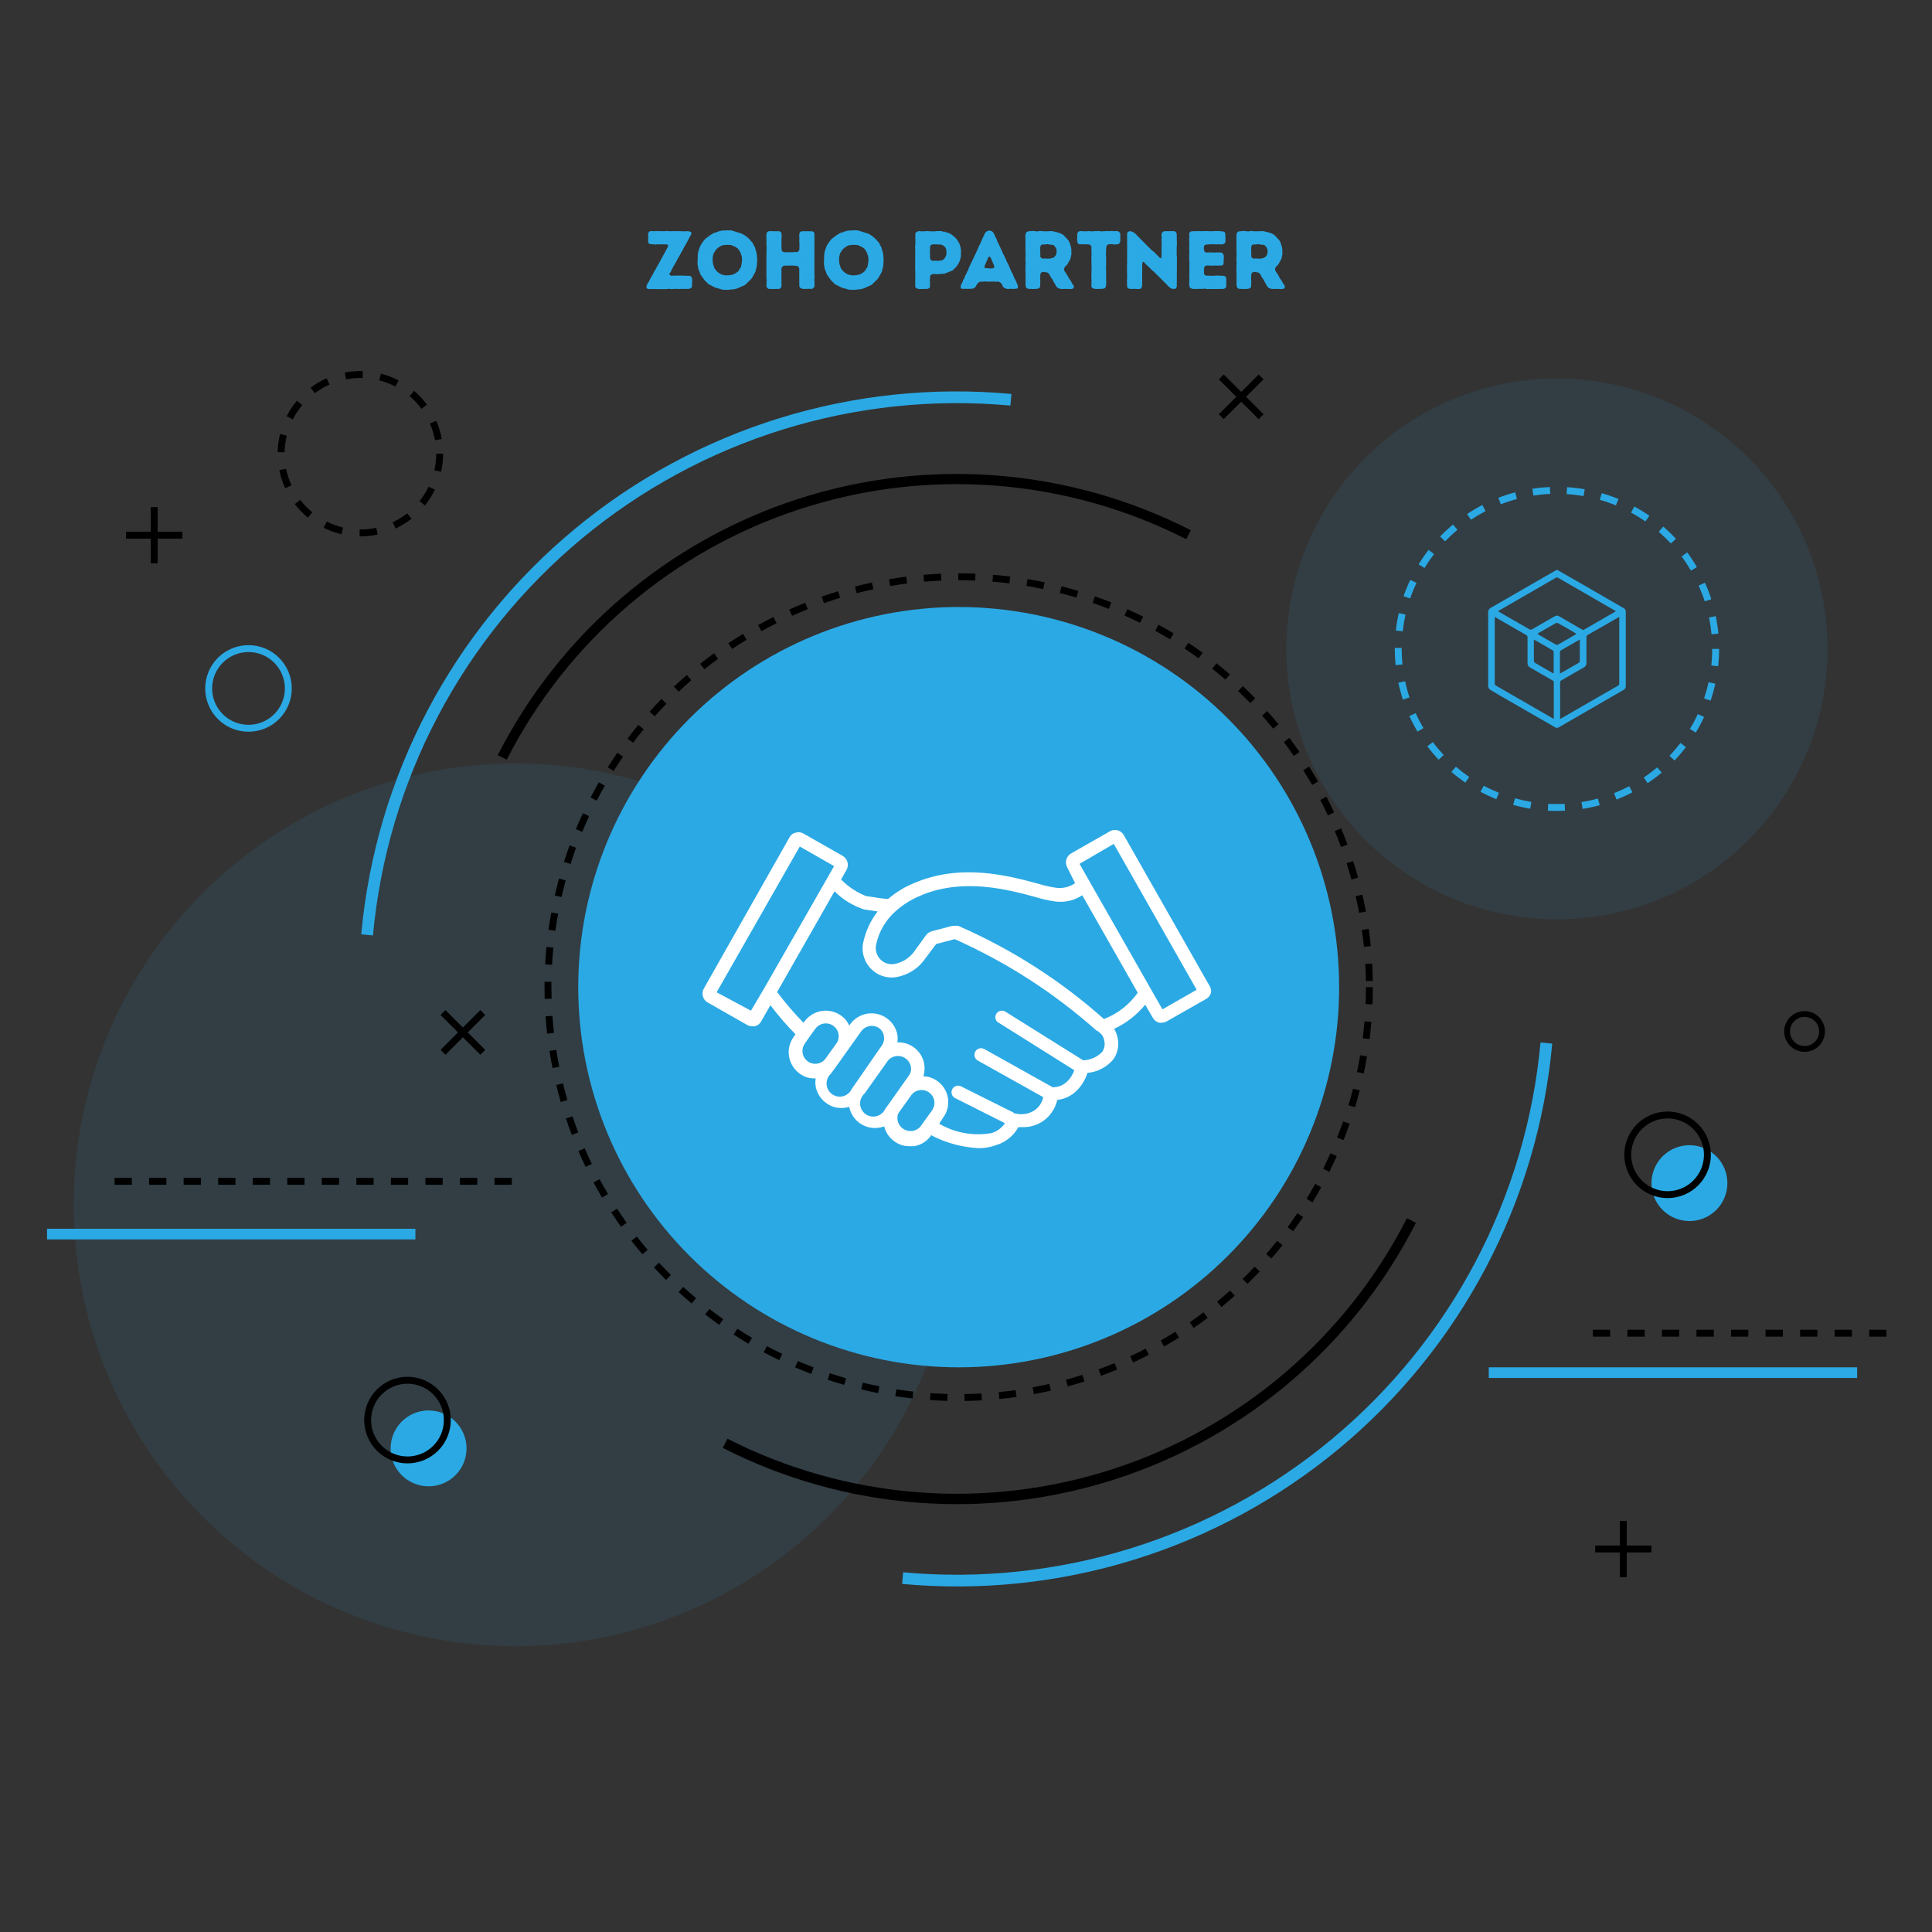 <svg xmlns="http://www.w3.org/2000/svg" xmlns:xlink="http://www.w3.org/1999/xlink" width="500" zoomAndPan="magnify" viewBox="0 0 375 375" height="500" preserveAspectRatio="xMidYMid meet" version="1.0"><rect x="0" y="0" width="375" height="375" fill="#333333" stroke="none"/><defs><g/><clipPath id="1ad7c7cc38"><path d="M 14 148 L 186 148 L 186 319.523 L 14 319.523 Z M 14 148 " clip-rule="nonzero"/></clipPath><clipPath id="1cd8f2242e"><path d="M 309 258 L 366.891 258 L 366.891 260 L 309 260 Z M 309 258 " clip-rule="nonzero"/></clipPath><clipPath id="3ed6cb011a"><path d="M 53 72.023 L 87 72.023 L 87 105 L 53 105 Z M 53 72.023 " clip-rule="nonzero"/></clipPath><clipPath id="42650da6b5"><path d="M 236 72.023 L 246 72.023 L 246 82 L 236 82 Z M 236 72.023 " clip-rule="nonzero"/></clipPath></defs><g clip-path="url(#1ad7c7cc38)"><path fill="#2ba9e4" d="M 185.758 233.859 C 185.758 235.262 185.723 236.66 185.656 238.062 C 185.586 239.461 185.484 240.859 185.344 242.254 C 185.207 243.648 185.035 245.043 184.832 246.43 C 184.625 247.816 184.383 249.195 184.109 250.57 C 183.836 251.945 183.531 253.312 183.188 254.672 C 182.848 256.035 182.473 257.383 182.066 258.727 C 181.66 260.066 181.219 261.398 180.746 262.719 C 180.273 264.039 179.77 265.348 179.23 266.641 C 178.695 267.938 178.125 269.219 177.527 270.484 C 176.926 271.754 176.297 273.004 175.637 274.242 C 174.973 275.477 174.281 276.695 173.562 277.898 C 172.84 279.102 172.09 280.285 171.309 281.453 C 170.531 282.617 169.723 283.762 168.887 284.891 C 168.051 286.016 167.188 287.121 166.297 288.203 C 165.406 289.289 164.492 290.348 163.551 291.387 C 162.605 292.426 161.641 293.441 160.648 294.434 C 159.656 295.426 158.641 296.391 157.602 297.332 C 156.559 298.273 155.5 299.191 154.414 300.078 C 153.328 300.969 152.223 301.832 151.098 302.668 C 149.969 303.5 148.824 304.309 147.656 305.086 C 146.488 305.867 145.305 306.617 144.102 307.336 C 142.898 308.059 141.676 308.75 140.441 309.41 C 139.203 310.07 137.949 310.699 136.68 311.301 C 135.414 311.898 134.129 312.469 132.836 313.004 C 131.539 313.539 130.23 314.043 128.906 314.516 C 127.586 314.988 126.254 315.43 124.914 315.836 C 123.57 316.242 122.219 316.617 120.855 316.957 C 119.496 317.297 118.129 317.605 116.75 317.879 C 115.375 318.152 113.992 318.391 112.605 318.598 C 111.219 318.805 109.824 318.977 108.43 319.113 C 107.031 319.25 105.633 319.352 104.234 319.422 C 102.832 319.492 101.43 319.523 100.027 319.523 C 98.621 319.523 97.219 319.492 95.82 319.422 C 94.418 319.352 93.02 319.25 91.621 319.113 C 90.227 318.977 88.836 318.805 87.445 318.598 C 86.059 318.391 84.676 318.152 83.301 317.879 C 81.926 317.605 80.555 317.297 79.195 316.957 C 77.832 316.617 76.48 316.242 75.141 315.836 C 73.797 315.43 72.465 314.988 71.145 314.516 C 69.824 314.043 68.516 313.539 67.219 313.004 C 65.922 312.469 64.641 311.898 63.371 311.301 C 62.102 310.699 60.848 310.07 59.613 309.41 C 58.375 308.75 57.152 308.059 55.949 307.336 C 54.746 306.617 53.562 305.867 52.395 305.086 C 51.23 304.309 50.082 303.5 48.957 302.668 C 47.828 301.832 46.723 300.969 45.637 300.078 C 44.555 299.191 43.492 298.273 42.453 297.332 C 41.41 296.391 40.395 295.426 39.402 294.434 C 38.41 293.441 37.445 292.426 36.504 291.387 C 35.559 290.348 34.645 289.289 33.754 288.203 C 32.863 287.121 32 286.016 31.164 284.891 C 30.328 283.762 29.52 282.617 28.742 281.453 C 27.961 280.285 27.211 279.102 26.492 277.898 C 25.77 276.695 25.078 275.477 24.418 274.242 C 23.754 273.004 23.125 271.754 22.523 270.484 C 21.926 269.219 21.355 267.938 20.82 266.641 C 20.281 265.348 19.777 264.039 19.305 262.719 C 18.832 261.398 18.391 260.066 17.984 258.727 C 17.578 257.383 17.203 256.035 16.863 254.672 C 16.523 253.312 16.215 251.945 15.941 250.57 C 15.668 249.195 15.426 247.816 15.223 246.43 C 15.016 245.043 14.844 243.648 14.707 242.254 C 14.57 240.859 14.465 239.461 14.398 238.062 C 14.328 236.66 14.293 235.262 14.293 233.859 C 14.293 232.457 14.328 231.055 14.398 229.656 C 14.465 228.254 14.57 226.855 14.707 225.461 C 14.844 224.066 15.016 222.676 15.223 221.289 C 15.426 219.902 15.668 218.52 15.941 217.145 C 16.215 215.77 16.523 214.402 16.863 213.043 C 17.203 211.684 17.578 210.332 17.984 208.992 C 18.391 207.648 18.832 206.316 19.305 205 C 19.777 203.68 20.281 202.371 20.82 201.074 C 21.355 199.781 21.926 198.5 22.523 197.23 C 23.125 195.965 23.754 194.711 24.418 193.477 C 25.078 192.238 25.77 191.02 26.492 189.816 C 27.211 188.613 27.961 187.43 28.742 186.266 C 29.52 185.098 30.328 183.953 31.164 182.828 C 32 181.699 32.863 180.598 33.754 179.512 C 34.645 178.43 35.559 177.367 36.504 176.328 C 37.445 175.289 38.41 174.273 39.402 173.281 C 40.395 172.293 41.41 171.324 42.453 170.383 C 43.492 169.441 44.555 168.527 45.637 167.637 C 46.723 166.746 47.828 165.887 48.957 165.051 C 50.082 164.215 51.23 163.41 52.395 162.629 C 53.562 161.852 54.746 161.102 55.949 160.379 C 57.152 159.66 58.375 158.969 59.613 158.309 C 60.848 157.645 62.102 157.016 63.371 156.418 C 64.641 155.816 65.922 155.25 67.219 154.715 C 68.516 154.176 69.824 153.672 71.145 153.199 C 72.465 152.727 73.797 152.289 75.141 151.879 C 76.48 151.473 77.832 151.102 79.195 150.758 C 80.555 150.418 81.926 150.113 83.301 149.84 C 84.676 149.566 86.059 149.324 87.445 149.121 C 88.836 148.914 90.227 148.742 91.621 148.605 C 93.02 148.469 94.418 148.363 95.82 148.297 C 97.219 148.227 98.621 148.191 100.027 148.191 C 101.43 148.191 102.832 148.227 104.234 148.297 C 105.633 148.363 107.031 148.469 108.43 148.605 C 109.824 148.742 111.219 148.914 112.605 149.121 C 113.992 149.324 115.375 149.566 116.75 149.84 C 118.129 150.113 119.496 150.418 120.855 150.758 C 122.219 151.102 123.57 151.473 124.914 151.879 C 126.254 152.289 127.586 152.727 128.906 153.199 C 130.23 153.672 131.539 154.176 132.836 154.715 C 134.129 155.25 135.414 155.816 136.68 156.418 C 137.949 157.016 139.203 157.645 140.441 158.309 C 141.676 158.969 142.898 159.66 144.102 160.379 C 145.305 161.102 146.488 161.852 147.656 162.629 C 148.824 163.41 149.969 164.215 151.098 165.051 C 152.223 165.887 153.328 166.746 154.414 167.637 C 155.5 168.527 156.559 169.441 157.602 170.383 C 158.641 171.324 159.656 172.293 160.648 173.281 C 161.641 174.273 162.605 175.289 163.551 176.328 C 164.492 177.367 165.406 178.43 166.297 179.512 C 167.188 180.598 168.051 181.699 168.887 182.828 C 169.723 183.953 170.531 185.098 171.309 186.266 C 172.09 187.43 172.84 188.613 173.562 189.816 C 174.281 191.02 174.973 192.238 175.637 193.477 C 176.297 194.711 176.926 195.965 177.527 197.23 C 178.125 198.5 178.695 199.781 179.23 201.074 C 179.77 202.371 180.273 203.68 180.746 205 C 181.219 206.316 181.66 207.648 182.066 208.992 C 182.473 210.332 182.848 211.684 183.188 213.043 C 183.531 214.402 183.836 215.77 184.109 217.145 C 184.383 218.52 184.625 219.902 184.832 221.289 C 185.035 222.676 185.207 224.066 185.344 225.461 C 185.484 226.855 185.586 228.254 185.656 229.656 C 185.723 231.055 185.758 232.457 185.758 233.859 Z M 185.758 233.859 " fill-opacity="0.1" fill-rule="nonzero"/></g><path fill="#2ba9e4" d="M 354.73 125.953 C 354.73 127.672 354.645 129.387 354.477 131.098 C 354.309 132.809 354.055 134.504 353.719 136.191 C 353.383 137.875 352.965 139.543 352.469 141.188 C 351.969 142.832 351.391 144.449 350.73 146.035 C 350.074 147.625 349.336 149.176 348.527 150.691 C 347.715 152.211 346.832 153.684 345.875 155.109 C 344.922 156.539 343.898 157.918 342.805 159.25 C 341.715 160.578 340.562 161.848 339.344 163.066 C 338.129 164.281 336.855 165.434 335.523 166.523 C 334.195 167.613 332.816 168.637 331.383 169.594 C 329.953 170.547 328.48 171.43 326.965 172.242 C 325.445 173.051 323.895 173.785 322.305 174.441 C 320.715 175.102 319.098 175.68 317.449 176.18 C 315.805 176.676 314.137 177.094 312.449 177.43 C 310.762 177.766 309.062 178.016 307.352 178.184 C 305.641 178.355 303.922 178.438 302.203 178.438 C 300.48 178.438 298.766 178.355 297.055 178.184 C 295.34 178.016 293.641 177.766 291.953 177.43 C 290.266 177.094 288.602 176.676 286.953 176.18 C 285.309 175.68 283.691 175.102 282.102 174.441 C 280.512 173.785 278.957 173.051 277.441 172.242 C 275.926 171.43 274.449 170.547 273.02 169.594 C 271.59 168.637 270.211 167.613 268.879 166.523 C 267.551 165.434 266.277 164.281 265.059 163.066 C 263.844 161.848 262.691 160.578 261.598 159.25 C 260.508 157.918 259.484 156.539 258.527 155.109 C 257.57 153.684 256.688 152.211 255.879 150.691 C 255.066 149.176 254.332 147.625 253.672 146.035 C 253.016 144.449 252.438 142.832 251.938 141.188 C 251.438 139.543 251.02 137.875 250.684 136.191 C 250.348 134.504 250.098 132.809 249.93 131.098 C 249.758 129.387 249.676 127.672 249.676 125.953 C 249.676 124.23 249.758 122.516 249.93 120.809 C 250.098 119.098 250.348 117.398 250.684 115.711 C 251.02 114.027 251.438 112.359 251.938 110.715 C 252.438 109.07 253.016 107.453 253.672 105.867 C 254.332 104.277 255.066 102.727 255.879 101.211 C 256.688 99.695 257.57 98.223 258.527 96.793 C 259.484 95.363 260.508 93.984 261.598 92.656 C 262.691 91.324 263.844 90.055 265.059 88.84 C 266.277 87.621 267.551 86.469 268.879 85.379 C 270.211 84.289 271.59 83.266 273.02 82.312 C 274.449 81.355 275.926 80.473 277.441 79.664 C 278.957 78.852 280.512 78.117 282.102 77.461 C 283.691 76.801 285.309 76.223 286.953 75.727 C 288.602 75.227 290.266 74.809 291.953 74.473 C 293.641 74.137 295.34 73.887 297.055 73.719 C 298.766 73.551 300.48 73.465 302.203 73.465 C 303.922 73.465 305.641 73.551 307.352 73.719 C 309.062 73.887 310.762 74.137 312.449 74.473 C 314.137 74.809 315.805 75.227 317.449 75.727 C 319.098 76.223 320.715 76.801 322.305 77.461 C 323.895 78.117 325.445 78.852 326.965 79.664 C 328.48 80.473 329.953 81.355 331.383 82.312 C 332.816 83.266 334.195 84.289 335.523 85.379 C 336.855 86.469 338.129 87.621 339.344 88.84 C 340.562 90.055 341.715 91.324 342.805 92.656 C 343.898 93.984 344.922 95.363 345.875 96.793 C 346.832 98.223 347.715 99.695 348.527 101.211 C 349.336 102.727 350.074 104.277 350.73 105.867 C 351.391 107.453 351.969 109.07 352.469 110.715 C 352.965 112.359 353.383 114.027 353.719 115.711 C 354.055 117.398 354.309 119.098 354.477 120.809 C 354.645 122.516 354.73 124.23 354.73 125.953 Z M 354.73 125.953 " fill-opacity="0.1" fill-rule="nonzero"/><path fill="#000000" d="M 99.336 229.965 L 95.984 229.965 L 95.984 228.625 L 99.336 228.625 M 92.633 229.965 L 89.277 229.965 L 89.277 228.625 L 92.633 228.625 M 85.926 229.965 L 82.574 229.965 L 82.574 228.625 L 85.926 228.625 M 79.223 229.965 L 75.871 229.965 L 75.871 228.625 L 79.223 228.625 M 72.52 229.965 L 69.168 229.965 L 69.168 228.625 L 72.52 228.625 M 65.816 229.965 L 62.461 229.965 L 62.461 228.625 L 65.816 228.625 M 59.109 229.965 L 55.758 229.965 L 55.758 228.625 L 59.109 228.625 M 52.406 229.965 L 49.055 229.965 L 49.055 228.625 L 52.406 228.625 M 45.703 229.965 L 42.352 229.965 L 42.352 228.625 L 45.703 228.625 M 39 229.965 L 35.645 229.965 L 35.645 228.625 L 39 228.625 M 32.293 229.965 L 28.941 229.965 L 28.941 228.625 L 32.293 228.625 M 25.59 229.965 L 22.238 229.965 L 22.238 228.625 L 25.59 228.625 " fill-opacity="1" fill-rule="nonzero"/><g clip-path="url(#1cd8f2242e)"><path fill="#000000" d="M 366.16 259.441 L 362.809 259.441 L 362.809 258.102 L 366.16 258.102 M 359.457 259.441 L 356.102 259.441 L 356.102 258.102 L 359.457 258.102 M 352.75 259.441 L 349.398 259.441 L 349.398 258.102 L 352.75 258.102 M 346.047 259.441 L 342.695 259.441 L 342.695 258.102 L 346.047 258.102 M 339.344 259.441 L 335.992 259.441 L 335.992 258.102 L 339.344 258.102 M 332.641 259.441 L 329.285 259.441 L 329.285 258.102 L 332.641 258.102 M 325.934 259.441 L 322.582 259.441 L 322.582 258.102 L 325.934 258.102 M 319.23 259.441 L 315.879 259.441 L 315.879 258.102 L 319.23 258.102 M 312.527 259.441 L 309.176 259.441 L 309.176 258.102 L 312.527 258.102 " fill-opacity="1" fill-rule="nonzero"/></g><path fill="#2ba9e4" d="M 332.945 132.703 C 332.699 133.812 332.395 134.906 332.035 135.984 L 330.762 135.559 C 331.109 134.527 331.402 133.477 331.637 132.414 Z M 330.766 139.164 C 330.285 140.199 329.75 141.207 329.16 142.184 L 328.012 141.492 C 328.578 140.555 329.09 139.594 329.551 138.602 Z M 327.238 145.012 C 326.547 145.918 325.809 146.785 325.023 147.613 L 324.051 146.691 C 324.805 145.898 325.512 145.07 326.172 144.199 Z M 322.531 149.965 C 321.66 150.699 320.754 151.383 319.809 152.02 L 319.059 150.91 C 319.965 150.301 320.832 149.645 321.664 148.941 Z M 316.859 153.785 C 315.859 154.312 314.832 154.781 313.777 155.199 L 313.285 153.953 C 314.293 153.555 315.277 153.102 316.234 152.598 Z M 310.504 156.289 C 309.41 156.59 308.301 156.828 307.184 157.008 L 306.969 155.684 C 308.043 155.512 309.102 155.285 310.148 154.996 Z M 303.77 157.363 C 303.246 157.391 302.727 157.402 302.203 157.402 C 301.613 157.402 301.023 157.387 300.434 157.352 L 300.512 156.016 C 301.074 156.047 301.637 156.062 302.203 156.062 C 302.703 156.062 303.203 156.051 303.703 156.027 Z M 297.016 156.973 C 295.898 156.785 294.797 156.539 293.703 156.234 L 294.066 154.945 C 295.109 155.238 296.168 155.473 297.238 155.652 Z M 290.438 155.125 C 289.387 154.699 288.363 154.223 287.363 153.688 L 287.996 152.508 C 288.953 153.02 289.934 153.477 290.941 153.883 Z M 284.426 151.906 C 283.484 151.266 282.582 150.574 281.719 149.832 L 282.59 148.816 C 283.418 149.523 284.285 150.188 285.184 150.801 Z M 279.242 147.465 C 278.461 146.633 277.727 145.762 277.043 144.848 L 278.113 144.043 C 278.77 144.918 279.473 145.754 280.219 146.551 Z M 275.137 142.008 C 274.555 141.027 274.027 140.016 273.555 138.98 L 274.773 138.426 C 275.227 139.418 275.73 140.383 276.289 141.324 Z M 272.305 135.789 C 271.949 134.711 271.656 133.617 271.418 132.508 L 272.73 132.227 C 272.957 133.289 273.238 134.34 273.578 135.371 Z M 270.887 129.109 C 270.781 128.059 270.727 127.008 270.727 125.953 L 270.727 125.758 L 272.066 125.762 L 272.066 125.953 C 272.066 126.961 272.117 127.969 272.219 128.973 Z M 270.93 122.387 C 271.059 121.25 271.25 120.121 271.504 119.004 L 272.812 119.301 C 272.57 120.371 272.387 121.449 272.262 122.539 Z M 272.438 115.723 C 272.809 114.645 273.238 113.59 273.723 112.559 L 274.938 113.129 C 274.473 114.117 274.062 115.125 273.707 116.16 Z M 275.348 109.543 C 275.945 108.57 276.59 107.633 277.289 106.73 L 278.348 107.551 C 277.684 108.414 277.062 109.312 276.492 110.242 Z M 279.523 104.141 C 280.316 103.316 281.152 102.539 282.031 101.809 L 282.891 102.836 C 282.051 103.535 281.25 104.281 280.488 105.07 Z M 284.762 99.77 C 285.719 99.133 286.707 98.551 287.723 98.023 L 288.34 99.215 C 287.367 99.719 286.422 100.277 285.504 100.883 Z M 290.82 96.629 C 291.891 96.211 292.984 95.855 294.098 95.559 L 294.441 96.855 C 293.379 97.137 292.332 97.48 291.305 97.879 Z M 297.43 94.863 C 298.559 94.691 299.695 94.578 300.836 94.531 L 300.895 95.867 C 299.801 95.914 298.715 96.023 297.633 96.188 Z M 304.172 94.562 C 305.32 94.633 306.461 94.77 307.594 94.965 L 307.367 96.285 C 306.281 96.098 305.188 95.969 304.086 95.898 Z M 310.895 95.723 C 312 96.039 313.086 96.418 314.152 96.855 L 313.641 98.094 C 312.625 97.676 311.586 97.316 310.527 97.012 Z M 317.223 98.312 C 318.23 98.859 319.203 99.457 320.145 100.109 L 319.379 101.211 C 318.48 100.586 317.547 100.012 316.582 99.488 Z M 322.84 102.203 C 323.703 102.953 324.523 103.746 325.301 104.586 L 324.316 105.496 C 323.574 104.695 322.789 103.934 321.961 103.215 Z M 327.484 107.215 C 328.164 108.133 328.793 109.086 329.371 110.074 L 328.215 110.75 C 327.66 109.805 327.059 108.895 326.406 108.016 Z M 330.934 113.109 C 331.402 114.152 331.812 115.219 332.164 116.309 L 330.887 116.719 C 330.551 115.676 330.156 114.656 329.711 113.656 Z M 333.027 119.59 C 333.262 120.719 333.43 121.852 333.539 122.996 L 332.203 123.121 C 332.102 122.027 331.938 120.941 331.715 119.863 Z M 333.68 125.953 C 333.68 127.074 333.617 128.195 333.496 129.312 L 332.164 129.168 C 332.281 128.102 332.336 127.027 332.336 125.953 Z M 333.68 125.953 " fill-opacity="1" fill-rule="nonzero"/><path fill="#2ba9e4" d="M 302.324 110.652 L 306.789 113.211 L 315.102 118.012 C 315.434 118.176 315.59 118.445 315.562 118.816 L 315.562 133.141 C 315.586 133.5 315.438 133.762 315.113 133.922 C 311.629 135.926 308.148 137.934 304.668 139.953 C 304 140.34 303.328 140.723 302.656 141.125 C 302.359 141.324 302.062 141.324 301.766 141.125 L 291.367 135.137 C 290.699 134.742 290.027 134.332 289.355 133.949 C 289.188 133.867 289.059 133.742 288.965 133.578 C 288.875 133.414 288.836 133.238 288.855 133.051 C 288.855 129.926 288.855 126.801 288.855 123.672 C 288.855 122.074 288.855 120.477 288.855 118.883 C 288.836 118.695 288.871 118.52 288.965 118.355 C 289.059 118.188 289.188 118.062 289.355 117.98 C 292.828 115.992 296.297 113.992 299.754 111.984 L 302.09 110.645 Z M 290.133 119.734 C 290.133 119.914 290.133 120.008 290.133 120.109 C 290.133 124.277 290.133 128.445 290.133 132.609 C 290.121 132.855 290.227 133.027 290.449 133.125 C 291.441 133.684 292.422 134.258 293.406 134.828 L 301.23 139.344 L 301.594 139.531 C 301.594 139.402 301.594 139.328 301.594 139.25 C 301.594 137.016 301.594 134.762 301.594 132.488 C 301.602 132.277 301.508 132.129 301.309 132.047 C 299.875 131.223 298.449 130.387 297.008 129.574 C 296.836 129.496 296.707 129.371 296.613 129.211 C 296.52 129.047 296.48 128.871 296.496 128.684 C 296.496 127.051 296.496 125.414 296.496 123.781 C 296.52 123.523 296.418 123.34 296.188 123.227 C 294.547 122.293 292.902 121.344 291.262 120.398 Z M 302.812 139.551 L 303.215 139.336 L 305.656 137.922 L 313.977 133.133 C 314.207 133.027 314.312 132.844 314.297 132.59 C 314.297 128.438 314.297 124.281 314.297 120.125 C 314.297 120.016 314.297 119.914 314.297 119.773 C 314.219 119.801 314.141 119.832 314.07 119.867 L 308.211 123.219 C 308 123.32 307.902 123.488 307.926 123.719 C 307.926 125.363 307.926 127.012 307.926 128.652 C 307.941 128.844 307.902 129.023 307.805 129.188 C 307.707 129.355 307.57 129.48 307.398 129.562 C 305.977 130.367 304.562 131.195 303.141 132.008 C 302.898 132.121 302.789 132.309 302.82 132.578 C 302.82 134.762 302.82 136.945 302.82 139.129 Z M 290.785 118.609 C 290.828 118.656 290.875 118.699 290.926 118.738 C 292.918 119.891 294.914 121.035 296.914 122.18 C 297.047 122.238 297.18 122.238 297.316 122.18 C 298.793 121.344 300.273 120.496 301.754 119.633 C 302.051 119.445 302.352 119.445 302.652 119.633 C 304.105 120.484 305.574 121.316 307.027 122.168 C 307.203 122.285 307.375 122.285 307.547 122.168 C 309.195 121.207 310.844 120.266 312.492 119.312 L 313.641 118.645 C 313.484 118.551 313.391 118.477 313.289 118.422 L 302.492 112.184 C 302.297 112.051 302.105 112.051 301.914 112.184 L 291.938 117.945 Z M 301.512 130.723 C 301.535 130.68 301.551 130.637 301.566 130.594 C 301.566 129.254 301.566 127.879 301.566 126.527 C 301.543 126.402 301.477 126.305 301.371 126.234 C 300.266 125.562 299.145 124.941 298.02 124.297 C 297.922 124.246 297.824 124.199 297.723 124.164 C 297.719 124.215 297.719 124.27 297.723 124.324 C 297.723 125.664 297.723 127.004 297.723 128.301 C 297.742 128.449 297.809 128.562 297.93 128.645 C 298.656 129.086 299.395 129.5 300.129 129.926 C 300.586 130.191 301.043 130.445 301.523 130.723 Z M 306.66 124.129 C 306.484 124.223 306.379 124.27 306.277 124.332 C 305.207 124.945 304.141 125.578 303.066 126.18 C 302.863 126.273 302.77 126.43 302.785 126.656 C 302.785 127.906 302.785 129.168 302.785 130.418 C 302.785 130.508 302.785 130.594 302.785 130.715 L 303.059 130.594 C 304.145 129.965 305.23 129.336 306.324 128.719 C 306.555 128.609 306.66 128.43 306.641 128.176 C 306.641 126.949 306.641 125.723 306.641 124.496 Z M 305.988 123.043 C 305.926 122.992 305.859 122.941 305.789 122.898 C 304.656 122.227 303.531 121.559 302.391 120.945 C 302.254 120.883 302.121 120.883 301.988 120.945 C 300.969 121.516 299.977 122.098 298.949 122.684 L 298.43 123.004 C 298.5 123.066 298.57 123.129 298.648 123.184 C 299.773 123.855 300.895 124.484 302 125.121 C 302.133 125.18 302.266 125.18 302.398 125.121 C 303.121 124.719 303.84 124.297 304.555 123.887 L 305.965 123.059 Z M 305.988 123.043 " fill-opacity="1" fill-rule="nonzero"/><path fill="#2ba9e4" d="M 288.969 265.391 L 360.473 265.391 L 360.473 267.461 L 288.969 267.461 Z M 288.969 265.391 " fill-opacity="1" fill-rule="nonzero"/><path fill="#2ba9e4" d="M 9.125 238.5 L 80.629 238.5 L 80.629 240.57 L 9.125 240.57 Z M 9.125 238.5 " fill-opacity="1" fill-rule="nonzero"/><g clip-path="url(#3ed6cb011a)"><path fill="#000000" d="M 84.41 95.047 C 83.879 96.141 83.234 97.16 82.477 98.109 L 81.43 97.27 C 82.125 96.402 82.719 95.465 83.203 94.465 Z M 79.867 100.688 C 78.914 101.434 77.887 102.066 76.789 102.586 L 76.219 101.371 C 77.227 100.898 78.164 100.32 79.039 99.633 Z M 73.301 103.758 C 72.195 103.996 71.082 104.113 69.949 104.113 C 69.898 104.113 69.848 104.113 69.797 104.113 L 69.809 102.773 C 69.855 102.773 69.902 102.773 69.949 102.773 C 70.984 102.773 72.008 102.664 73.023 102.449 Z M 66.277 103.688 C 65.078 103.406 63.926 102.992 62.82 102.445 L 63.418 101.242 C 64.43 101.746 65.484 102.125 66.582 102.383 Z M 59.773 100.48 C 58.824 99.699 57.973 98.824 57.223 97.848 L 58.285 97.031 C 58.973 97.926 59.754 98.73 60.625 99.441 Z M 55.355 94.758 C 54.84 93.633 54.461 92.465 54.215 91.254 L 55.527 90.988 C 55.754 92.098 56.102 93.168 56.574 94.199 Z M 53.898 87.762 C 53.922 86.57 54.074 85.395 54.359 84.234 L 55.66 84.555 C 55.402 85.617 55.258 86.695 55.238 87.785 Z M 55.637 80.801 C 56.188 79.715 56.855 78.707 57.637 77.773 L 58.664 78.633 C 57.949 79.488 57.34 80.414 56.832 81.406 Z M 60.297 75.25 C 61.262 74.523 62.301 73.91 63.406 73.418 L 63.953 74.641 C 62.938 75.094 61.988 75.652 61.102 76.32 Z M 66.922 72.312 C 67.922 72.121 68.934 72.023 69.949 72.023 C 70.105 72.023 70.262 72.027 70.414 72.031 L 70.375 73.371 C 70.234 73.367 70.094 73.363 69.949 73.363 C 69.02 73.363 68.094 73.453 67.176 73.629 Z M 73.949 72.531 C 75.141 72.836 76.281 73.273 77.371 73.84 L 76.75 75.027 C 75.75 74.508 74.707 74.109 73.617 73.828 Z M 80.383 75.871 C 81.316 76.668 82.148 77.562 82.879 78.555 L 81.801 79.348 C 81.129 78.441 80.367 77.621 79.512 76.891 Z M 84.676 81.676 C 85.172 82.809 85.527 83.988 85.75 85.203 L 84.43 85.445 C 84.227 84.328 83.898 83.25 83.449 82.207 Z M 86.008 88.07 C 86.008 89.254 85.879 90.422 85.617 91.578 L 84.309 91.285 C 84.547 90.227 84.668 89.152 84.668 88.07 Z M 86.008 88.07 " fill-opacity="1" fill-rule="nonzero"/></g><path fill="#2ba9e4" d="M 90.555 281.133 C 90.555 281.617 90.504 282.094 90.41 282.57 C 90.316 283.043 90.176 283.504 89.992 283.949 C 89.809 284.398 89.578 284.82 89.312 285.223 C 89.043 285.625 88.738 285.996 88.395 286.34 C 88.055 286.68 87.68 286.984 87.277 287.254 C 86.875 287.523 86.453 287.75 86.004 287.934 C 85.559 288.121 85.098 288.258 84.621 288.355 C 84.148 288.449 83.668 288.496 83.184 288.496 C 82.703 288.496 82.223 288.449 81.746 288.355 C 81.273 288.258 80.812 288.121 80.367 287.934 C 79.918 287.75 79.492 287.523 79.09 287.254 C 78.688 286.984 78.316 286.68 77.977 286.34 C 77.633 285.996 77.328 285.625 77.059 285.223 C 76.789 284.82 76.562 284.398 76.379 283.949 C 76.191 283.504 76.055 283.043 75.957 282.57 C 75.863 282.094 75.816 281.617 75.816 281.133 C 75.816 280.648 75.863 280.172 75.957 279.695 C 76.055 279.223 76.191 278.762 76.379 278.316 C 76.562 277.867 76.789 277.445 77.059 277.043 C 77.328 276.641 77.633 276.27 77.977 275.926 C 78.316 275.586 78.688 275.281 79.09 275.012 C 79.492 274.742 79.918 274.516 80.367 274.332 C 80.812 274.145 81.273 274.008 81.746 273.914 C 82.223 273.816 82.703 273.77 83.184 273.77 C 83.668 273.77 84.148 273.816 84.621 273.914 C 85.098 274.008 85.559 274.145 86.004 274.332 C 86.453 274.516 86.875 274.742 87.277 275.012 C 87.68 275.281 88.055 275.586 88.395 275.926 C 88.738 276.27 89.043 276.641 89.312 277.043 C 89.578 277.445 89.809 277.867 89.992 278.316 C 90.176 278.762 90.316 279.223 90.41 279.695 C 90.504 280.172 90.555 280.648 90.555 281.133 Z M 90.555 281.133 " fill-opacity="1" fill-rule="nonzero"/><path stroke-linecap="butt" transform="matrix(0.67, 0, 0, 0.67, 9.125, 72.025)" fill="none" stroke-linejoin="miter" d="M 115.968 303.899 C 115.968 304.657 115.898 305.409 115.747 306.15 C 115.601 306.896 115.38 307.613 115.094 308.319 C 114.803 309.019 114.447 309.683 114.028 310.313 C 113.603 310.943 113.125 311.526 112.589 312.062 C 112.053 312.593 111.47 313.077 110.841 313.497 C 110.211 313.917 109.547 314.272 108.848 314.564 C 108.149 314.85 107.426 315.071 106.681 315.217 C 105.941 315.369 105.189 315.439 104.431 315.439 C 103.674 315.439 102.922 315.369 102.177 315.217 C 101.437 315.071 100.714 314.85 100.015 314.564 C 99.316 314.272 98.651 313.917 98.016 313.497 C 97.387 313.077 96.804 312.593 96.268 312.062 C 95.732 311.526 95.254 310.943 94.835 310.313 C 94.415 309.683 94.06 309.019 93.769 308.319 C 93.477 307.613 93.262 306.896 93.11 306.15 C 92.965 305.409 92.889 304.657 92.889 303.899 C 92.889 303.141 92.965 302.394 93.11 301.648 C 93.262 300.907 93.477 300.184 93.769 299.485 C 94.06 298.785 94.415 298.12 94.835 297.49 C 95.254 296.861 95.732 296.278 96.268 295.741 C 96.804 295.205 97.387 294.726 98.016 294.307 C 98.651 293.881 99.316 293.531 100.015 293.239 C 100.714 292.948 101.437 292.732 102.177 292.581 C 102.922 292.435 103.674 292.359 104.431 292.359 C 105.189 292.359 105.941 292.435 106.681 292.581 C 107.426 292.732 108.149 292.948 108.848 293.239 C 109.547 293.531 110.211 293.881 110.841 294.307 C 111.47 294.726 112.053 295.205 112.589 295.741 C 113.125 296.278 113.603 296.861 114.028 297.49 C 114.447 298.12 114.803 298.785 115.094 299.485 C 115.38 300.184 115.601 300.907 115.747 301.648 C 115.898 302.394 115.968 303.141 115.968 303.899 Z M 115.968 303.899 " stroke="#000000" stroke-width="2" stroke-opacity="1" stroke-miterlimit="10"/><path stroke-linecap="butt" transform="matrix(0.67, 0, 0, 0.67, 9.125, 72.025)" fill="none" stroke-linejoin="miter" d="M 69.909 91.937 C 69.909 92.695 69.839 93.448 69.687 94.194 C 69.542 94.935 69.32 95.658 69.029 96.357 C 68.743 97.057 68.388 97.722 67.963 98.352 C 67.543 98.981 67.065 99.565 66.529 100.101 C 65.993 100.637 65.41 101.116 64.781 101.535 C 64.152 101.955 63.488 102.311 62.788 102.603 C 62.083 102.894 61.367 103.11 60.621 103.256 C 59.881 103.407 59.129 103.477 58.372 103.477 C 57.614 103.477 56.863 103.407 56.117 103.256 C 55.377 103.11 54.654 102.894 53.955 102.603 C 53.256 102.311 52.586 101.955 51.957 101.535 C 51.327 101.116 50.745 100.637 50.209 100.101 C 49.673 99.565 49.195 98.981 48.775 98.352 C 48.356 97.722 48 97.057 47.709 96.357 C 47.418 95.658 47.202 94.935 47.051 94.194 C 46.905 93.448 46.829 92.695 46.829 91.937 C 46.829 91.179 46.905 90.433 47.051 89.687 C 47.202 88.946 47.418 88.223 47.709 87.523 C 48 86.824 48.356 86.159 48.775 85.529 C 49.195 84.899 49.673 84.316 50.209 83.78 C 50.745 83.243 51.327 82.765 51.957 82.345 C 52.586 81.925 53.256 81.57 53.955 81.278 C 54.654 80.987 55.377 80.771 56.117 80.619 C 56.863 80.473 57.614 80.398 58.372 80.398 C 59.129 80.398 59.881 80.473 60.621 80.619 C 61.367 80.771 62.083 80.987 62.788 81.278 C 63.488 81.57 64.152 81.925 64.781 82.345 C 65.41 82.765 65.993 83.243 66.529 83.78 C 67.065 84.316 67.543 84.899 67.963 85.529 C 68.388 86.159 68.743 86.824 69.029 87.523 C 69.32 88.223 69.542 88.946 69.687 89.687 C 69.839 90.433 69.909 91.179 69.909 91.937 Z M 69.909 91.937 " stroke="#2ba9e4" stroke-width="2" stroke-opacity="1" stroke-miterlimit="10"/><path stroke-linecap="butt" transform="matrix(0.67, 0, 0, 0.67, 9.125, 72.025)" fill="none" stroke-linejoin="round" d="M 126.241 185.83 L 114.721 197.352 " stroke="#000000" stroke-width="2" stroke-opacity="1" stroke-miterlimit="4"/><path stroke-linecap="butt" transform="matrix(0.67, 0, 0, 0.67, 9.125, 72.025)" fill="none" stroke-linejoin="round" d="M 114.721 185.83 L 126.241 197.352 " stroke="#000000" stroke-width="2" stroke-opacity="1" stroke-miterlimit="4"/><g clip-path="url(#42650da6b5)"><path stroke-linecap="butt" transform="matrix(0.67, 0, 0, 0.67, 9.125, 72.025)" fill="none" stroke-linejoin="round" d="M 351.72 1.689 L 340.189 13.211 " stroke="#000000" stroke-width="2" stroke-opacity="1" stroke-miterlimit="4"/><path stroke-linecap="butt" transform="matrix(0.67, 0, 0, 0.67, 9.125, 72.025)" fill="none" stroke-linejoin="round" d="M 340.189 1.689 L 351.72 13.211 " stroke="#000000" stroke-width="2" stroke-opacity="1" stroke-miterlimit="4"/></g><path fill="#2ba9e4" d="M 335.285 229.645 C 335.285 230.129 335.238 230.605 335.145 231.082 C 335.051 231.555 334.91 232.016 334.727 232.461 C 334.543 232.91 334.312 233.332 334.047 233.734 C 333.777 234.137 333.473 234.508 333.129 234.852 C 332.785 235.191 332.414 235.496 332.012 235.766 C 331.609 236.035 331.188 236.262 330.738 236.445 C 330.293 236.633 329.832 236.77 329.355 236.867 C 328.883 236.961 328.402 237.008 327.918 237.008 C 327.434 237.008 326.957 236.961 326.48 236.867 C 326.008 236.77 325.547 236.633 325.102 236.445 C 324.652 236.262 324.227 236.035 323.824 235.766 C 323.422 235.496 323.051 235.191 322.711 234.852 C 322.367 234.508 322.062 234.137 321.793 233.734 C 321.523 233.332 321.297 232.91 321.113 232.461 C 320.926 232.016 320.789 231.555 320.691 231.082 C 320.598 230.605 320.551 230.129 320.551 229.645 C 320.551 229.16 320.598 228.684 320.691 228.207 C 320.789 227.734 320.926 227.273 321.113 226.828 C 321.297 226.379 321.523 225.957 321.793 225.555 C 322.062 225.152 322.367 224.781 322.711 224.438 C 323.051 224.098 323.422 223.793 323.824 223.523 C 324.227 223.254 324.652 223.027 325.102 222.844 C 325.547 222.656 326.008 222.52 326.48 222.426 C 326.957 222.328 327.434 222.281 327.918 222.281 C 328.402 222.281 328.883 222.328 329.355 222.426 C 329.832 222.52 330.293 222.656 330.738 222.844 C 331.188 223.027 331.609 223.254 332.012 223.523 C 332.414 223.793 332.785 224.098 333.129 224.438 C 333.473 224.781 333.777 225.152 334.047 225.555 C 334.312 225.957 334.543 226.379 334.727 226.828 C 334.91 227.273 335.051 227.734 335.145 228.207 C 335.238 228.684 335.285 229.16 335.285 229.645 Z M 335.285 229.645 " fill-opacity="1" fill-rule="nonzero"/><path stroke-linecap="butt" transform="matrix(0.67, 0, 0, 0.67, 9.125, 72.025)" fill="none" stroke-linejoin="miter" d="M 481.018 227.05 C 481.018 227.808 480.949 228.561 480.797 229.301 C 480.651 230.042 480.43 230.765 480.139 231.465 C 479.853 232.164 479.498 232.829 479.072 233.459 C 478.653 234.089 478.175 234.672 477.639 235.208 C 477.103 235.745 476.52 236.223 475.891 236.643 C 475.262 237.068 474.598 237.424 473.898 237.71 C 473.193 238.001 472.477 238.223 471.731 238.369 C 470.991 238.514 470.239 238.59 469.482 238.59 C 468.724 238.59 467.973 238.514 467.227 238.369 C 466.487 238.223 465.764 238.001 465.065 237.71 C 464.366 237.424 463.696 237.068 463.067 236.643 C 462.437 236.223 461.855 235.745 461.319 235.208 C 460.783 234.672 460.305 234.089 459.885 233.459 C 459.466 232.829 459.11 232.164 458.819 231.465 C 458.528 230.765 458.312 230.042 458.161 229.301 C 458.015 228.561 457.939 227.808 457.939 227.05 C 457.939 226.292 458.015 225.54 458.161 224.8 C 458.312 224.053 458.528 223.336 458.819 222.636 C 459.11 221.937 459.466 221.266 459.885 220.636 C 460.305 220.006 460.783 219.423 461.319 218.893 C 461.855 218.356 462.437 217.878 463.067 217.452 C 463.696 217.033 464.366 216.677 465.065 216.391 C 465.764 216.1 466.487 215.878 467.227 215.732 C 467.973 215.586 468.724 215.511 469.482 215.511 C 470.239 215.511 470.991 215.586 471.731 215.732 C 472.477 215.878 473.193 216.1 473.898 216.391 C 474.598 216.677 475.262 217.033 475.891 217.452 C 476.52 217.878 477.103 218.356 477.639 218.893 C 478.175 219.423 478.653 220.006 479.072 220.636 C 479.498 221.266 479.853 221.937 480.139 222.636 C 480.43 223.336 480.651 224.053 480.797 224.8 C 480.949 225.54 481.018 226.292 481.018 227.05 Z M 481.018 227.05 " stroke="#000000" stroke-width="2" stroke-opacity="1" stroke-miterlimit="10"/><path stroke-linecap="butt" transform="matrix(0.67, 0, 0, 0.67, 9.125, 72.025)" fill="none" stroke-linejoin="round" d="M 456.652 333.113 L 456.652 349.399 " stroke="#000000" stroke-width="2" stroke-opacity="1" stroke-miterlimit="4"/><path stroke-linecap="butt" transform="matrix(0.67, 0, 0, 0.67, 9.125, 72.025)" fill="none" stroke-linejoin="round" d="M 448.5 341.247 L 464.791 341.247 " stroke="#000000" stroke-width="2" stroke-opacity="1" stroke-miterlimit="4"/><path stroke-linecap="butt" transform="matrix(0.67, 0, 0, 0.67, 9.125, 72.025)" fill="none" stroke-linejoin="round" d="M 31.051 39.411 L 31.051 55.703 " stroke="#000000" stroke-width="2" stroke-opacity="1" stroke-miterlimit="4"/><path stroke-linecap="butt" transform="matrix(0.67, 0, 0, 0.67, 9.125, 72.025)" fill="none" stroke-linejoin="round" d="M 22.899 47.551 L 39.202 47.551 " stroke="#000000" stroke-width="2" stroke-opacity="1" stroke-miterlimit="4"/><path fill="#2ba9e4" d="M 259.926 191.609 C 259.926 192.816 259.895 194.023 259.836 195.23 C 259.777 196.434 259.688 197.641 259.57 198.84 C 259.453 200.043 259.305 201.242 259.125 202.434 C 258.949 203.629 258.742 204.82 258.508 206.004 C 258.27 207.188 258.008 208.367 257.711 209.539 C 257.418 210.707 257.098 211.871 256.746 213.027 C 256.395 214.184 256.016 215.328 255.609 216.465 C 255.203 217.605 254.766 218.73 254.305 219.848 C 253.844 220.961 253.352 222.066 252.836 223.156 C 252.32 224.25 251.777 225.328 251.207 226.391 C 250.637 227.457 250.043 228.508 249.418 229.543 C 248.797 230.578 248.152 231.598 247.48 232.602 C 246.809 233.605 246.113 234.594 245.395 235.562 C 244.672 236.535 243.93 237.484 243.164 238.418 C 242.398 239.352 241.609 240.266 240.797 241.16 C 239.984 242.055 239.152 242.93 238.297 243.785 C 237.441 244.637 236.566 245.473 235.672 246.281 C 234.777 247.094 233.863 247.883 232.926 248.648 C 231.992 249.414 231.039 250.156 230.07 250.875 C 229.098 251.594 228.113 252.289 227.105 252.961 C 226.102 253.633 225.082 254.277 224.043 254.898 C 223.008 255.52 221.957 256.113 220.891 256.684 C 219.824 257.254 218.746 257.797 217.652 258.312 C 216.562 258.828 215.457 259.316 214.34 259.781 C 213.223 260.242 212.098 260.676 210.957 261.082 C 209.82 261.492 208.672 261.871 207.516 262.219 C 206.359 262.57 205.195 262.891 204.023 263.188 C 202.852 263.48 201.672 263.742 200.488 263.98 C 199.301 264.215 198.109 264.422 196.914 264.598 C 195.719 264.777 194.52 264.922 193.316 265.043 C 192.117 265.16 190.91 265.25 189.703 265.309 C 188.496 265.367 187.289 265.398 186.078 265.398 C 184.871 265.398 183.664 265.367 182.457 265.309 C 181.25 265.25 180.043 265.16 178.844 265.043 C 177.641 264.922 176.441 264.777 175.246 264.598 C 174.051 264.422 172.859 264.215 171.672 263.98 C 170.488 263.742 169.309 263.48 168.137 263.188 C 166.965 262.891 165.801 262.57 164.645 262.219 C 163.488 261.871 162.34 261.492 161.203 261.082 C 160.062 260.676 158.938 260.242 157.82 259.781 C 156.703 259.316 155.598 258.828 154.508 258.312 C 153.414 257.797 152.336 257.254 151.27 256.684 C 150.203 256.113 149.152 255.52 148.117 254.898 C 147.078 254.277 146.059 253.633 145.055 252.961 C 144.047 252.289 143.062 251.594 142.09 250.875 C 141.121 250.156 140.168 249.414 139.234 248.648 C 138.297 247.883 137.383 247.094 136.488 246.281 C 135.594 245.473 134.719 244.637 133.863 243.785 C 133.008 242.93 132.176 242.055 131.363 241.16 C 130.551 240.266 129.762 239.352 128.996 238.418 C 128.23 237.484 127.484 236.535 126.766 235.562 C 126.047 234.594 125.352 233.605 124.68 232.602 C 124.008 231.598 123.363 230.578 122.738 229.543 C 122.117 228.508 121.523 227.457 120.953 226.391 C 120.383 225.328 119.84 224.25 119.324 223.156 C 118.809 222.066 118.316 220.961 117.855 219.848 C 117.395 218.73 116.957 217.605 116.551 216.465 C 116.145 215.328 115.766 214.184 115.414 213.027 C 115.062 211.871 114.742 210.707 114.445 209.539 C 114.152 208.367 113.891 207.188 113.652 206.004 C 113.418 204.82 113.211 203.629 113.035 202.434 C 112.855 201.242 112.707 200.043 112.59 198.84 C 112.473 197.641 112.383 196.434 112.324 195.23 C 112.266 194.023 112.234 192.816 112.234 191.609 C 112.234 190.398 112.266 189.195 112.324 187.988 C 112.383 186.781 112.473 185.578 112.59 184.375 C 112.707 183.172 112.855 181.977 113.035 180.781 C 113.211 179.586 113.418 178.398 113.652 177.211 C 113.891 176.027 114.152 174.852 114.445 173.68 C 114.742 172.508 115.062 171.344 115.414 170.188 C 115.766 169.031 116.145 167.887 116.551 166.75 C 116.957 165.613 117.395 164.484 117.855 163.371 C 118.316 162.254 118.809 161.152 119.324 160.059 C 119.84 158.969 120.383 157.891 120.953 156.824 C 121.523 155.758 122.117 154.707 122.738 153.672 C 123.363 152.637 124.008 151.617 124.68 150.613 C 125.352 149.609 126.047 148.621 126.766 147.652 C 127.484 146.684 128.23 145.73 128.996 144.797 C 129.762 143.863 130.551 142.949 131.363 142.055 C 132.176 141.16 133.008 140.285 133.863 139.43 C 134.719 138.578 135.594 137.746 136.488 136.934 C 137.383 136.121 138.297 135.336 139.234 134.566 C 140.168 133.801 141.121 133.059 142.09 132.34 C 143.062 131.621 144.047 130.926 145.055 130.254 C 146.059 129.582 147.078 128.938 148.117 128.316 C 149.152 127.695 150.203 127.102 151.27 126.531 C 152.336 125.961 153.414 125.418 154.508 124.902 C 155.598 124.387 156.703 123.898 157.82 123.438 C 158.938 122.973 160.062 122.539 161.203 122.133 C 162.34 121.727 163.488 121.348 164.645 120.996 C 165.801 120.645 166.965 120.324 168.137 120.031 C 169.309 119.738 170.488 119.473 171.672 119.238 C 172.859 119 174.051 118.793 175.246 118.617 C 176.441 118.441 177.641 118.293 178.844 118.176 C 180.043 118.055 181.25 117.969 182.457 117.906 C 183.664 117.848 184.871 117.82 186.078 117.82 C 187.289 117.82 188.496 117.848 189.703 117.906 C 190.91 117.969 192.117 118.055 193.316 118.176 C 194.52 118.293 195.719 118.441 196.914 118.617 C 198.109 118.793 199.301 119 200.488 119.238 C 201.672 119.473 202.852 119.738 204.023 120.031 C 205.195 120.324 206.359 120.645 207.516 120.996 C 208.672 121.348 209.82 121.727 210.957 122.133 C 212.098 122.539 213.223 122.973 214.34 123.438 C 215.457 123.898 216.562 124.387 217.652 124.902 C 218.746 125.418 219.824 125.961 220.891 126.531 C 221.957 127.102 223.008 127.695 224.043 128.316 C 225.082 128.938 226.102 129.582 227.105 130.254 C 228.113 130.926 229.098 131.621 230.07 132.34 C 231.039 133.059 231.992 133.801 232.926 134.566 C 233.863 135.336 234.777 136.121 235.672 136.934 C 236.566 137.746 237.441 138.578 238.297 139.43 C 239.152 140.285 239.984 141.16 240.797 142.055 C 241.609 142.949 242.398 143.863 243.164 144.797 C 243.93 145.73 244.672 146.684 245.395 147.652 C 246.113 148.621 246.809 149.609 247.48 150.613 C 248.152 151.617 248.797 152.637 249.418 153.672 C 250.043 154.707 250.637 155.758 251.207 156.824 C 251.777 157.891 252.32 158.969 252.836 160.059 C 253.352 161.152 253.844 162.254 254.305 163.371 C 254.766 164.484 255.203 165.613 255.609 166.75 C 256.016 167.887 256.395 169.031 256.746 170.188 C 257.098 171.344 257.418 172.508 257.711 173.68 C 258.008 174.852 258.27 176.027 258.508 177.211 C 258.742 178.398 258.949 179.586 259.125 180.781 C 259.305 181.977 259.453 183.172 259.57 184.375 C 259.688 185.578 259.777 186.781 259.836 187.988 C 259.895 189.195 259.926 190.398 259.926 191.609 Z M 259.926 191.609 " fill-opacity="1" fill-rule="nonzero"/><path fill="#2ba9e4" d="M 70.133 181.359 L 72.391 181.566 C 72.562 179.715 72.777 177.863 73.039 176.023 C 73.297 174.18 73.605 172.344 73.957 170.516 C 74.309 168.688 74.703 166.871 75.145 165.062 C 75.582 163.254 76.066 161.457 76.598 159.672 C 77.125 157.891 77.699 156.117 78.312 154.363 C 78.93 152.605 79.586 150.867 80.289 149.141 C 80.988 147.418 81.734 145.711 82.516 144.023 C 83.301 142.336 84.129 140.668 84.996 139.023 C 85.863 137.375 86.77 135.75 87.715 134.148 C 88.664 132.543 89.648 130.965 90.672 129.41 C 91.695 127.859 92.758 126.328 93.859 124.828 C 94.957 123.324 96.094 121.852 97.266 120.406 C 98.438 118.957 99.645 117.543 100.887 116.152 C 102.129 114.766 103.402 113.41 104.711 112.086 C 106.02 110.762 107.359 109.469 108.73 108.211 C 110.102 106.953 111.504 105.727 112.934 104.539 C 114.367 103.348 115.828 102.191 117.316 101.074 C 118.805 99.957 120.32 98.875 121.859 97.832 C 123.402 96.785 124.969 95.781 126.559 94.812 C 128.152 93.844 129.766 92.918 131.402 92.031 C 133.039 91.141 134.695 90.293 136.375 89.488 C 138.055 88.68 139.75 87.914 141.465 87.191 C 143.184 86.469 144.914 85.789 146.664 85.148 C 148.414 84.512 150.176 83.914 151.957 83.363 C 153.734 82.812 155.527 82.305 157.328 81.84 C 159.133 81.375 160.945 80.957 162.77 80.582 C 164.594 80.203 166.43 79.875 168.27 79.59 C 170.109 79.305 171.957 79.066 173.809 78.871 C 175.66 78.676 177.516 78.527 179.375 78.422 C 181.234 78.32 183.098 78.262 184.957 78.25 C 186.82 78.238 188.684 78.27 190.543 78.348 C 192.402 78.43 194.262 78.555 196.117 78.723 L 196.324 76.465 C 194.434 76.293 192.539 76.164 190.645 76.082 C 188.746 76 186.852 75.961 184.953 75.973 C 183.055 75.984 181.156 76.043 179.262 76.145 C 177.367 76.25 175.477 76.398 173.586 76.598 C 171.699 76.793 169.816 77.035 167.941 77.324 C 166.066 77.613 164.199 77.949 162.34 78.332 C 160.48 78.711 158.629 79.137 156.793 79.609 C 154.953 80.078 153.125 80.598 151.312 81.156 C 149.5 81.719 147.703 82.324 145.918 82.973 C 144.133 83.621 142.367 84.312 140.617 85.051 C 138.871 85.785 137.141 86.562 135.43 87.387 C 133.715 88.207 132.027 89.066 130.359 89.973 C 128.688 90.875 127.043 91.82 125.422 92.805 C 123.797 93.789 122.199 94.812 120.629 95.875 C 119.055 96.938 117.512 98.039 115.992 99.176 C 114.477 100.316 112.984 101.492 111.527 102.703 C 110.066 103.914 108.637 105.16 107.238 106.441 C 105.836 107.727 104.469 109.039 103.137 110.391 C 101.801 111.738 100.5 113.117 99.234 114.531 C 97.969 115.945 96.738 117.387 95.543 118.859 C 94.344 120.332 93.188 121.836 92.066 123.363 C 90.941 124.895 89.859 126.449 88.812 128.035 C 87.77 129.617 86.762 131.227 85.797 132.859 C 84.828 134.488 83.902 136.145 83.02 137.824 C 82.133 139.5 81.289 141.199 80.488 142.918 C 79.688 144.637 78.93 146.375 78.211 148.133 C 77.496 149.891 76.824 151.66 76.195 153.453 C 75.562 155.242 74.98 157.043 74.438 158.863 C 73.898 160.68 73.402 162.512 72.953 164.355 C 72.5 166.195 72.098 168.051 71.738 169.91 C 71.379 171.773 71.062 173.645 70.797 175.52 C 70.527 177.398 70.309 179.281 70.133 181.172 C 70.129 181.234 70.129 181.297 70.133 181.359 Z M 70.133 181.359 " fill-opacity="1" fill-rule="nonzero"/><path fill="#2ba9e4" d="M 175.105 307.441 C 176.996 307.613 178.887 307.742 180.785 307.824 C 182.68 307.906 184.578 307.941 186.473 307.93 C 188.371 307.918 190.27 307.859 192.164 307.758 C 194.059 307.652 195.949 307.5 197.836 307.305 C 199.723 307.109 201.605 306.863 203.48 306.574 C 205.355 306.285 207.223 305.949 209.082 305.57 C 210.941 305.188 212.789 304.762 214.629 304.293 C 216.469 303.82 218.293 303.305 220.105 302.742 C 221.918 302.18 223.715 301.574 225.5 300.926 C 227.281 300.277 229.047 299.586 230.797 298.848 C 232.547 298.113 234.277 297.336 235.984 296.512 C 237.695 295.691 239.387 294.832 241.055 293.926 C 242.723 293.023 244.367 292.078 245.992 291.094 C 247.613 290.109 249.211 289.086 250.781 288.023 C 252.352 286.961 253.898 285.859 255.414 284.723 C 256.934 283.586 258.422 282.41 259.883 281.199 C 261.344 279.984 262.77 278.738 264.172 277.457 C 265.57 276.176 266.934 274.863 268.27 273.512 C 269.602 272.164 270.902 270.785 272.168 269.371 C 273.438 267.957 274.668 266.516 275.863 265.043 C 277.059 263.57 278.215 262.07 279.34 260.539 C 280.461 259.012 281.543 257.453 282.59 255.871 C 283.633 254.289 284.641 252.68 285.605 251.051 C 286.57 249.418 287.496 247.762 288.383 246.086 C 289.27 244.406 290.109 242.711 290.914 240.992 C 291.715 239.273 292.473 237.535 293.188 235.777 C 293.906 234.023 294.578 232.25 295.207 230.461 C 295.836 228.672 296.422 226.867 296.961 225.051 C 297.504 223.234 298 221.402 298.449 219.562 C 298.898 217.719 299.305 215.867 299.664 214.004 C 300.023 212.145 300.336 210.273 300.605 208.398 C 300.875 206.52 301.094 204.637 301.27 202.75 C 301.27 202.688 301.27 202.621 301.27 202.562 L 299.012 202.352 C 298.84 204.207 298.625 206.055 298.363 207.895 C 298.102 209.738 297.797 211.574 297.445 213.402 C 297.094 215.227 296.699 217.047 296.258 218.855 C 295.816 220.66 295.332 222.457 294.805 224.242 C 294.273 226.027 293.703 227.797 293.086 229.551 C 292.473 231.309 291.812 233.047 291.113 234.773 C 290.41 236.496 289.668 238.203 288.883 239.887 C 288.098 241.574 287.273 243.242 286.406 244.891 C 285.539 246.535 284.629 248.16 283.684 249.762 C 282.738 251.367 281.75 252.945 280.727 254.496 C 279.703 256.051 278.641 257.578 277.543 259.082 C 276.441 260.582 275.309 262.059 274.137 263.504 C 272.965 264.949 271.758 266.367 270.516 267.754 C 269.273 269.141 268 270.496 266.691 271.82 C 265.383 273.145 264.043 274.438 262.672 275.695 C 261.301 276.953 259.898 278.18 258.469 279.367 C 257.035 280.559 255.574 281.711 254.086 282.832 C 252.598 283.949 251.086 285.031 249.543 286.074 C 248 287.117 246.434 288.125 244.844 289.09 C 243.254 290.059 241.641 290.984 240.004 291.875 C 238.367 292.762 236.711 293.609 235.031 294.418 C 233.355 295.223 231.656 295.988 229.941 296.711 C 228.227 297.434 226.492 298.117 224.746 298.754 C 222.996 299.395 221.23 299.988 219.453 300.539 C 217.676 301.094 215.883 301.602 214.082 302.062 C 212.277 302.527 210.465 302.949 208.641 303.324 C 206.816 303.699 204.984 304.027 203.145 304.312 C 201.305 304.598 199.457 304.84 197.605 305.035 C 195.754 305.23 193.898 305.379 192.039 305.48 C 190.18 305.586 188.316 305.645 186.457 305.656 C 184.594 305.668 182.734 305.633 180.871 305.555 C 179.012 305.477 177.152 305.352 175.301 305.184 Z M 175.105 307.441 " fill-opacity="1" fill-rule="nonzero"/><path fill="#ffffff" d="M 234.766 191.348 L 218.094 162.031 C 217.965 161.82 217.801 161.641 217.605 161.492 C 217.41 161.344 217.195 161.234 216.957 161.168 C 216.723 161.098 216.48 161.074 216.234 161.098 C 215.992 161.121 215.758 161.184 215.539 161.297 L 207.883 165.656 C 207.66 165.789 207.469 165.957 207.312 166.164 C 207.152 166.371 207.039 166.598 206.973 166.848 C 206.902 167.098 206.883 167.352 206.91 167.605 C 206.938 167.863 207.016 168.109 207.137 168.336 L 208.672 171.426 C 207.551 172.188 206.32 172.484 204.973 172.316 C 203.758 172.133 202.566 171.859 201.391 171.496 C 195.781 169.992 186.41 167.445 177.219 171.496 C 175.449 172.234 173.84 173.23 172.391 174.484 C 171.551 174.484 169.836 174.176 168.078 173.922 C 166.246 173.188 164.637 172.117 163.254 170.707 L 164.324 168.816 C 164.449 168.59 164.523 168.348 164.551 168.09 C 164.582 167.832 164.562 167.578 164.492 167.328 C 164.422 167.078 164.309 166.852 164.152 166.645 C 163.992 166.441 163.805 166.27 163.582 166.137 L 155.945 161.789 C 155.465 161.52 154.965 161.461 154.438 161.617 C 153.902 161.746 153.5 162.051 153.238 162.535 L 136.617 191.871 C 136.344 192.348 136.281 192.848 136.438 193.375 C 136.57 193.906 136.875 194.309 137.355 194.574 L 145.016 198.938 C 145.316 199.109 145.641 199.195 145.988 199.191 C 146.168 199.219 146.348 199.219 146.527 199.191 C 147.059 199.059 147.461 198.754 147.727 198.273 L 149.535 195.113 C 151.039 197.098 152.664 198.977 154.41 200.754 L 154 201.336 C 153.395 202.211 153.09 203.18 153.082 204.242 C 153.086 205.062 153.273 205.836 153.645 206.562 C 154.02 207.293 154.539 207.895 155.199 208.375 C 156.066 209.02 157.039 209.332 158.117 209.32 L 158.316 209.32 C 158.246 209.832 158.246 210.344 158.316 210.855 C 158.438 211.512 158.676 212.125 159.035 212.688 C 159.391 213.254 159.844 213.73 160.391 214.117 C 161.254 214.75 162.227 215.066 163.301 215.062 C 163.82 215.062 164.328 214.988 164.828 214.832 C 164.891 215.16 164.988 215.48 165.117 215.789 C 165.242 216.102 165.398 216.395 165.586 216.672 C 165.77 216.953 165.98 217.211 166.219 217.449 C 166.457 217.684 166.711 217.898 166.992 218.086 C 167.27 218.27 167.562 218.43 167.871 218.559 C 168.184 218.688 168.5 218.785 168.828 218.848 C 169.16 218.914 169.492 218.949 169.824 218.949 C 170.16 218.949 170.492 218.918 170.82 218.852 C 171.094 218.801 171.359 218.723 171.621 218.625 C 171.926 219.852 172.598 220.828 173.629 221.559 C 174.5 222.184 175.469 222.488 176.539 222.477 L 177.398 222.477 C 178.055 222.375 178.668 222.152 179.234 221.805 C 179.801 221.453 180.277 221.008 180.664 220.469 L 180.664 220.312 C 183.605 221.855 186.73 222.703 190.051 222.867 C 191.203 222.852 192.32 222.648 193.402 222.25 C 194.309 221.969 195.133 221.531 195.871 220.93 C 196.609 220.328 197.207 219.613 197.664 218.777 L 198.508 218.777 C 199.98 218.797 201.32 218.387 202.531 217.555 C 203.211 217.062 203.781 216.469 204.242 215.773 C 204.707 215.074 205.027 214.316 205.215 213.5 C 206.004 213.41 206.754 213.18 207.461 212.809 C 208.164 212.441 208.781 211.961 209.309 211.363 C 210.117 210.449 210.707 209.41 211.074 208.25 C 212.074 208.156 213.016 207.875 213.902 207.402 C 214.789 206.93 215.551 206.301 216.18 205.523 C 216.582 204.906 216.844 204.238 216.973 203.516 C 217.102 202.793 217.082 202.078 216.918 201.363 C 216.785 200.77 216.562 200.219 216.25 199.699 C 218.613 198.59 220.621 197.027 222.281 195.012 L 223.766 197.562 C 224.035 198.039 224.438 198.352 224.965 198.5 C 225.145 198.527 225.32 198.527 225.5 198.5 C 225.844 198.496 226.164 198.41 226.465 198.246 L 234.129 193.887 C 234.602 193.609 234.91 193.203 235.055 192.672 C 235.125 192.195 235.027 191.754 234.766 191.348 Z M 148.316 191.855 L 145.762 196.172 L 139.098 192.605 L 155.234 164.309 L 161.898 168.113 Z M 160.16 205.582 C 159.961 205.824 159.723 206.023 159.445 206.176 C 159.168 206.328 158.871 206.426 158.559 206.465 C 158.246 206.508 157.934 206.488 157.629 206.41 C 157.324 206.332 157.043 206.199 156.785 206.016 C 156.527 205.828 156.316 205.605 156.145 205.336 C 155.977 205.07 155.859 204.781 155.801 204.473 C 155.742 204.16 155.738 203.852 155.797 203.543 C 155.855 203.23 155.969 202.941 156.141 202.676 L 157.059 201.336 L 158.238 199.699 C 158.422 199.441 158.645 199.227 158.91 199.051 C 159.172 198.879 159.461 198.758 159.77 198.695 C 160.082 198.629 160.391 198.621 160.703 198.676 C 161.016 198.727 161.309 198.836 161.578 199 C 161.852 199.164 162.082 199.371 162.277 199.621 C 162.469 199.871 162.609 200.152 162.695 200.453 C 162.781 200.758 162.812 201.07 162.781 201.383 C 162.75 201.699 162.664 201.996 162.523 202.281 Z M 165.68 210.859 L 165.344 211.324 C 165.207 211.633 165.02 211.906 164.773 212.141 C 164.527 212.379 164.246 212.559 163.93 212.68 C 163.617 212.805 163.289 212.863 162.949 212.855 C 162.609 212.852 162.281 212.777 161.973 212.645 C 161.66 212.508 161.387 212.316 161.152 212.07 C 160.918 211.828 160.738 211.547 160.613 211.23 C 160.488 210.914 160.43 210.586 160.438 210.25 C 160.445 209.91 160.516 209.586 160.652 209.273 C 160.797 208.941 161 208.656 161.27 208.414 L 162.188 207.164 L 164.277 204.23 L 167.035 200.352 C 167.211 200.062 167.438 199.82 167.711 199.621 C 167.984 199.422 168.285 199.281 168.613 199.203 C 168.945 199.121 169.277 199.109 169.609 199.16 C 169.945 199.211 170.258 199.324 170.547 199.5 C 171.125 199.895 171.465 200.438 171.566 201.129 C 171.672 201.809 171.527 202.426 171.129 202.988 L 170.211 204.297 Z M 172.445 214.383 L 171.828 215.227 C 171.75 215.402 171.652 215.562 171.539 215.715 C 171.422 215.867 171.293 216.004 171.148 216.129 C 171 216.25 170.844 216.355 170.676 216.441 C 170.508 216.531 170.328 216.598 170.145 216.645 C 169.961 216.695 169.773 216.723 169.582 216.727 C 169.395 216.734 169.203 216.719 169.02 216.684 C 168.832 216.648 168.652 216.59 168.477 216.516 C 168.301 216.438 168.137 216.344 167.984 216.23 C 167.832 216.117 167.691 215.992 167.566 215.848 C 167.445 215.703 167.336 215.547 167.246 215.379 C 167.156 215.211 167.086 215.035 167.035 214.852 C 166.984 214.668 166.957 214.484 166.949 214.293 C 166.938 214.102 166.953 213.914 166.984 213.727 C 167.02 213.539 167.074 213.359 167.148 213.184 C 167.223 213.008 167.312 212.844 167.426 212.688 C 167.535 212.535 167.664 212.395 167.805 212.266 L 172.371 205.836 C 172.688 205.473 173.078 205.223 173.539 205.078 C 174.004 204.938 174.469 204.93 174.934 205.051 C 175.402 205.172 175.805 205.406 176.137 205.758 C 176.469 206.105 176.688 206.516 176.789 206.988 C 176.922 207.676 176.777 208.297 176.352 208.852 L 174.824 211.016 Z M 181.02 215.383 L 179.41 217.602 L 179.203 217.906 L 178.566 218.773 C 178.363 218.977 178.137 219.145 177.879 219.273 C 177.621 219.402 177.352 219.484 177.066 219.52 C 176.781 219.559 176.496 219.547 176.215 219.488 C 175.934 219.43 175.672 219.328 175.422 219.18 C 175.176 219.031 174.961 218.848 174.777 218.629 C 174.594 218.406 174.449 218.164 174.348 217.895 C 174.246 217.625 174.191 217.348 174.184 217.062 C 174.176 216.773 174.215 216.492 174.301 216.219 L 174.504 215.891 L 176.93 212.496 C 177.133 212.246 177.371 212.043 177.652 211.887 C 177.934 211.73 178.234 211.629 178.555 211.59 C 178.875 211.547 179.188 211.566 179.5 211.648 C 179.812 211.73 180.098 211.863 180.355 212.055 C 180.613 212.246 180.828 212.477 181 212.75 C 181.168 213.023 181.281 213.32 181.336 213.637 C 181.391 213.953 181.387 214.27 181.32 214.582 C 181.254 214.898 181.129 215.188 180.953 215.457 Z M 213.957 204.156 C 213.469 204.66 212.906 205.055 212.266 205.34 C 211.625 205.625 210.957 205.781 210.254 205.809 L 195.164 196.371 C 195.023 196.281 194.867 196.219 194.699 196.191 C 194.535 196.16 194.367 196.164 194.203 196.199 C 194.039 196.234 193.887 196.301 193.746 196.395 C 193.609 196.492 193.492 196.609 193.402 196.754 C 193.312 196.891 193.25 197.043 193.219 197.207 C 193.188 197.371 193.191 197.531 193.227 197.695 C 193.258 197.855 193.32 198.008 193.414 198.145 C 193.508 198.281 193.625 198.395 193.762 198.488 L 193.809 198.488 L 208.52 207.727 C 208.258 208.477 207.855 209.148 207.32 209.734 C 206.508 210.594 205.512 211.027 204.328 211.035 L 191.008 203.594 C 190.859 203.52 190.703 203.473 190.535 203.461 C 190.371 203.445 190.211 203.461 190.051 203.512 C 189.891 203.559 189.75 203.637 189.617 203.742 C 189.488 203.844 189.387 203.969 189.305 204.113 C 189.223 204.258 189.172 204.414 189.152 204.578 C 189.129 204.742 189.141 204.906 189.184 205.066 C 189.223 205.227 189.293 205.371 189.395 205.508 C 189.492 205.641 189.613 205.75 189.754 205.836 L 202.492 212.957 C 202.262 214.027 201.699 214.875 200.809 215.512 C 200.254 215.871 199.648 216.105 198.996 216.211 C 198.344 216.316 197.695 216.289 197.055 216.121 L 196.902 216.121 C 196.82 216.047 196.734 215.977 196.645 215.91 L 186.434 210.812 C 186.129 210.695 185.82 210.695 185.516 210.812 C 185.207 210.93 184.977 211.133 184.828 211.426 C 184.68 211.723 184.648 212.027 184.734 212.344 C 184.824 212.66 185.004 212.906 185.281 213.086 L 195.062 218.008 C 194.43 218.938 193.578 219.574 192.508 219.918 C 190.754 220.234 189 220.238 187.242 219.93 C 185.484 219.617 183.836 219.012 182.297 218.109 L 183.117 216.855 C 183.652 216.105 183.961 215.27 184.035 214.348 C 184.113 213.43 183.949 212.555 183.543 211.723 C 183.141 210.895 182.551 210.227 181.777 209.719 C 181.008 209.211 180.156 208.938 179.234 208.898 C 179.465 208.121 179.52 207.328 179.391 206.527 C 179.285 205.918 179.078 205.352 178.766 204.82 C 178.453 204.289 178.059 203.828 177.578 203.441 C 177.098 203.055 176.566 202.766 175.98 202.57 C 175.395 202.379 174.797 202.293 174.18 202.32 C 174.254 201.824 174.254 201.332 174.18 200.84 C 174.086 200.352 173.926 199.891 173.699 199.449 C 173.473 199.008 173.184 198.609 172.84 198.254 C 172.496 197.895 172.109 197.598 171.676 197.352 C 171.246 197.109 170.789 196.93 170.305 196.82 C 169.82 196.707 169.332 196.668 168.836 196.699 C 168.34 196.73 167.863 196.832 167.395 197.004 C 166.93 197.176 166.5 197.41 166.102 197.707 C 165.703 198.004 165.359 198.352 165.062 198.75 L 164.836 199.051 C 164.477 198.242 163.93 197.586 163.199 197.086 C 162.926 196.898 162.641 196.738 162.34 196.605 C 162.035 196.473 161.723 196.367 161.402 196.293 C 161.078 196.223 160.754 196.18 160.422 196.172 C 160.09 196.164 159.762 196.184 159.438 196.238 C 159.109 196.293 158.793 196.379 158.484 196.492 C 158.172 196.609 157.879 196.754 157.598 196.93 C 157.316 197.102 157.055 197.301 156.809 197.523 C 156.566 197.75 156.348 197.992 156.152 198.262 L 155.953 198.516 C 154.117 196.637 152.414 194.648 150.844 192.547 L 161.98 173.004 C 163.637 174.652 165.578 175.832 167.805 176.547 L 170.352 176.91 C 169.008 178.648 168.09 180.586 167.598 182.727 C 167.359 183.688 167.375 184.648 167.645 185.602 C 167.914 186.559 168.402 187.387 169.105 188.086 C 169.77 188.758 170.555 189.23 171.461 189.5 C 172.367 189.773 173.281 189.809 174.207 189.613 C 175.18 189.418 176.094 189.062 176.945 188.551 C 177.793 188.039 178.535 187.398 179.16 186.629 L 181.715 183.234 L 185.316 182.289 C 195.441 186.809 204.648 192.754 212.93 200.121 L 213.086 200.121 C 213.156 200.211 213.242 200.285 213.34 200.352 C 213.875 200.75 214.207 201.281 214.332 201.938 C 214.52 202.73 214.395 203.469 213.957 204.156 Z M 214.289 197.805 C 205.824 190.285 196.402 184.254 186.027 179.719 C 185.789 179.664 185.547 179.664 185.309 179.719 C 185.141 179.691 184.969 179.691 184.801 179.719 L 180.844 180.762 C 180.41 180.887 180.055 181.121 179.77 181.473 L 177.219 184.996 C 176.289 186.094 175.125 186.789 173.719 187.086 C 173.207 187.195 172.703 187.172 172.207 187.023 C 171.707 186.871 171.273 186.613 170.91 186.242 C 170.523 185.852 170.254 185.391 170.105 184.859 C 169.957 184.328 169.945 183.797 170.07 183.262 C 170.645 180.727 171.906 178.59 173.844 176.855 C 175.227 175.629 176.77 174.652 178.473 173.922 C 186.789 170.273 195.652 172.672 200.938 174.105 C 202.254 174.512 203.594 174.809 204.957 174.996 C 206.805 175.188 208.508 174.781 210.066 173.77 L 220.84 192.699 C 219.148 195.039 216.961 196.738 214.277 197.805 Z M 225.629 195.914 L 223.227 191.703 L 211.965 171.934 L 209.539 167.672 L 216.18 163.793 L 232.27 192.109 Z M 225.629 195.914 " fill-opacity="1" fill-rule="nonzero"/><path fill="#000000" d="M 96.602 146.57 L 98.352 147.461 C 99.078 146.031 99.844 144.621 100.641 143.23 C 101.438 141.84 102.27 140.469 103.137 139.117 C 104 137.77 104.898 136.441 105.828 135.133 C 106.762 133.828 107.723 132.543 108.715 131.285 C 109.711 130.027 110.734 128.793 111.789 127.582 C 112.844 126.375 113.926 125.191 115.039 124.035 C 116.148 122.879 117.289 121.75 118.457 120.652 C 119.625 119.551 120.82 118.48 122.039 117.441 C 123.262 116.398 124.508 115.387 125.777 114.406 C 127.047 113.426 128.34 112.48 129.656 111.562 C 130.973 110.645 132.312 109.762 133.672 108.91 C 135.031 108.059 136.414 107.242 137.812 106.457 C 139.215 105.676 140.633 104.926 142.07 104.211 C 143.508 103.5 144.961 102.82 146.43 102.18 C 147.902 101.535 149.387 100.93 150.887 100.359 C 152.387 99.789 153.898 99.258 155.426 98.762 C 156.953 98.266 158.488 97.809 160.039 97.391 C 161.586 96.969 163.145 96.59 164.715 96.246 C 166.281 95.902 167.855 95.598 169.438 95.332 C 171.02 95.062 172.609 94.836 174.203 94.648 C 175.797 94.461 177.395 94.312 178.996 94.199 C 180.598 94.09 182.199 94.02 183.805 93.988 C 185.41 93.957 187.012 93.965 188.617 94.012 C 190.223 94.062 191.824 94.148 193.422 94.273 C 195.023 94.398 196.617 94.566 198.211 94.77 C 199.801 94.973 201.387 95.215 202.969 95.5 C 204.547 95.781 206.121 96.102 207.684 96.461 C 209.246 96.82 210.801 97.219 212.348 97.652 C 213.891 98.086 215.426 98.562 216.945 99.07 C 218.465 99.582 219.973 100.129 221.469 100.715 C 222.965 101.301 224.441 101.922 225.906 102.578 C 227.371 103.234 228.816 103.926 230.246 104.656 L 231.133 102.914 C 229.676 102.172 228.199 101.465 226.711 100.793 C 225.219 100.121 223.711 99.488 222.188 98.891 C 220.664 98.293 219.129 97.734 217.578 97.215 C 216.027 96.691 214.465 96.207 212.891 95.762 C 211.316 95.32 209.734 94.914 208.141 94.547 C 206.547 94.18 204.945 93.852 203.336 93.562 C 201.727 93.273 200.109 93.023 198.488 92.816 C 196.863 92.605 195.238 92.438 193.605 92.305 C 191.977 92.176 190.344 92.086 188.707 92.039 C 187.074 91.988 185.438 91.98 183.805 92.012 C 182.168 92.043 180.535 92.113 178.902 92.223 C 177.27 92.336 175.641 92.484 174.02 92.676 C 172.395 92.867 170.773 93.098 169.16 93.367 C 167.547 93.637 165.941 93.949 164.344 94.297 C 162.746 94.645 161.156 95.035 159.578 95.461 C 158 95.887 156.434 96.352 154.875 96.855 C 153.32 97.359 151.777 97.902 150.25 98.48 C 148.719 99.062 147.207 99.68 145.707 100.332 C 144.207 100.988 142.727 101.676 141.258 102.402 C 139.793 103.129 138.348 103.891 136.922 104.691 C 135.492 105.488 134.086 106.32 132.699 107.188 C 131.312 108.051 129.945 108.953 128.605 109.887 C 127.262 110.82 125.941 111.785 124.648 112.785 C 123.352 113.781 122.082 114.812 120.84 115.871 C 119.594 116.934 118.375 118.023 117.184 119.145 C 115.992 120.266 114.832 121.414 113.695 122.59 C 112.562 123.77 111.457 124.973 110.383 126.203 C 109.305 127.434 108.262 128.691 107.25 129.977 C 106.234 131.258 105.254 132.566 104.305 133.895 C 103.355 135.227 102.438 136.582 101.555 137.957 C 100.672 139.332 99.824 140.73 99.012 142.148 C 98.195 143.566 97.418 145 96.672 146.457 L 96.602 146.598 Z M 96.602 146.57 " fill-opacity="1" fill-rule="nonzero"/><path fill="#000000" d="M 140.289 281.031 C 141.746 281.777 143.223 282.484 144.715 283.152 C 146.207 283.824 147.711 284.457 149.234 285.055 C 150.758 285.652 152.293 286.211 153.844 286.734 C 155.395 287.254 156.957 287.738 158.531 288.184 C 160.105 288.629 161.688 289.035 163.281 289.402 C 164.875 289.77 166.48 290.098 168.09 290.383 C 169.699 290.672 171.316 290.922 172.938 291.133 C 174.559 291.34 176.188 291.512 177.816 291.641 C 179.449 291.77 181.082 291.859 182.715 291.91 C 184.352 291.957 185.984 291.969 187.621 291.938 C 189.258 291.906 190.891 291.836 192.523 291.723 C 194.152 291.613 195.781 291.461 197.406 291.27 C 199.031 291.078 200.652 290.848 202.266 290.578 C 203.879 290.309 205.484 290 207.082 289.648 C 208.68 289.301 210.266 288.914 211.848 288.484 C 213.426 288.059 214.992 287.594 216.547 287.09 C 218.105 286.586 219.648 286.043 221.176 285.465 C 222.707 284.883 224.223 284.27 225.719 283.613 C 227.219 282.961 228.703 282.27 230.168 281.543 C 231.633 280.816 233.078 280.055 234.508 279.258 C 235.934 278.461 237.34 277.629 238.727 276.762 C 240.113 275.895 241.48 274.992 242.824 274.059 C 244.164 273.125 245.484 272.16 246.781 271.164 C 248.074 270.164 249.344 269.137 250.59 268.074 C 251.832 267.012 253.051 265.922 254.242 264.805 C 255.434 263.684 256.598 262.535 257.73 261.355 C 258.867 260.18 259.973 258.973 261.047 257.742 C 262.121 256.512 263.168 255.254 264.18 253.973 C 265.195 252.688 266.176 251.383 267.125 250.051 C 268.074 248.719 268.988 247.367 269.871 245.988 C 270.754 244.613 271.605 243.219 272.418 241.801 C 273.234 240.383 274.012 238.945 274.754 237.488 C 274.777 237.438 274.801 237.391 274.828 237.34 L 273.086 236.449 C 272.355 237.879 271.594 239.289 270.797 240.68 C 269.996 242.07 269.164 243.441 268.301 244.793 C 267.434 246.145 266.535 247.473 265.605 248.777 C 264.676 250.082 263.715 251.367 262.719 252.625 C 261.727 253.883 260.703 255.117 259.648 256.328 C 258.594 257.535 257.512 258.719 256.398 259.875 C 255.285 261.031 254.145 262.156 252.977 263.258 C 251.809 264.355 250.617 265.426 249.395 266.469 C 248.176 267.508 246.93 268.52 245.66 269.5 C 244.391 270.48 243.098 271.43 241.777 272.344 C 240.461 273.262 239.125 274.145 237.766 274.996 C 236.402 275.848 235.023 276.664 233.625 277.449 C 232.223 278.23 230.805 278.98 229.367 279.695 C 227.93 280.406 226.477 281.086 225.008 281.73 C 223.535 282.371 222.051 282.977 220.551 283.547 C 219.051 284.117 217.539 284.648 216.012 285.145 C 214.484 285.641 212.949 286.098 211.398 286.516 C 209.852 286.938 208.293 287.32 206.727 287.66 C 205.156 288.004 203.582 288.309 202 288.578 C 200.418 288.844 198.828 289.07 197.234 289.258 C 195.645 289.445 194.047 289.598 192.445 289.707 C 190.844 289.816 189.242 289.887 187.637 289.918 C 186.031 289.949 184.43 289.941 182.824 289.895 C 181.219 289.848 179.617 289.762 178.02 289.633 C 176.418 289.508 174.824 289.344 173.23 289.141 C 171.641 288.934 170.055 288.691 168.473 288.41 C 166.895 288.129 165.32 287.809 163.758 287.449 C 162.195 287.09 160.641 286.691 159.094 286.258 C 157.551 285.824 156.02 285.348 154.496 284.84 C 152.977 284.328 151.469 283.781 149.973 283.195 C 148.48 282.613 147 281.992 145.535 281.336 C 144.074 280.676 142.625 279.984 141.195 279.258 Z M 140.289 281.031 " fill-opacity="1" fill-rule="nonzero"/><path fill="#000000" d="M 350.266 204.16 C 349.738 204.16 349.234 204.062 348.75 203.859 C 348.266 203.66 347.84 203.375 347.469 203.004 C 347.098 202.633 346.809 202.207 346.609 201.723 C 346.41 201.238 346.309 200.734 346.309 200.211 C 346.309 199.684 346.41 199.18 346.609 198.695 C 346.809 198.211 347.098 197.785 347.469 197.414 C 347.84 197.043 348.266 196.758 348.75 196.559 C 349.234 196.355 349.738 196.258 350.266 196.258 C 350.789 196.258 351.293 196.355 351.777 196.559 C 352.262 196.758 352.691 197.043 353.062 197.414 C 353.434 197.785 353.719 198.211 353.918 198.695 C 354.117 199.18 354.219 199.684 354.219 200.211 C 354.219 200.734 354.117 201.238 353.918 201.723 C 353.719 202.207 353.434 202.633 353.062 203.004 C 352.691 203.375 352.262 203.66 351.777 203.859 C 351.293 204.062 350.789 204.16 350.266 204.16 Z M 350.266 197.383 C 349.891 197.383 349.527 197.453 349.18 197.598 C 348.836 197.742 348.527 197.945 348.262 198.211 C 347.996 198.477 347.793 198.781 347.648 199.129 C 347.508 199.477 347.434 199.836 347.434 200.211 C 347.434 200.586 347.508 200.949 347.652 201.293 C 347.797 201.641 348 201.945 348.266 202.211 C 348.531 202.477 348.84 202.68 349.184 202.824 C 349.531 202.965 349.895 203.035 350.27 203.035 C 350.645 203.035 351.004 202.965 351.352 202.82 C 351.699 202.676 352.004 202.469 352.27 202.203 C 352.535 201.938 352.738 201.633 352.879 201.285 C 353.023 200.938 353.094 200.578 353.094 200.203 C 353.094 199.828 353.02 199.469 352.879 199.121 C 352.734 198.777 352.531 198.469 352.266 198.207 C 352 197.941 351.691 197.738 351.348 197.594 C 351 197.453 350.641 197.383 350.266 197.383 Z M 350.266 197.383 " fill-opacity="1" fill-rule="nonzero"/><path fill="#000000" d="M 266.184 198.352 C 266.09 199.465 265.973 200.578 265.832 201.691 L 264.504 201.523 C 264.641 200.43 264.758 199.336 264.848 198.238 Z M 265.336 205.043 C 265.148 206.152 264.938 207.258 264.703 208.355 L 263.391 208.078 C 263.621 206.996 263.828 205.91 264.016 204.82 Z M 263.926 211.648 C 263.645 212.738 263.34 213.828 263.012 214.906 L 261.73 214.52 C 262.051 213.457 262.352 212.387 262.629 211.312 Z M 261.969 218.109 C 261.594 219.18 261.195 220.242 260.777 221.297 L 259.531 220.801 C 259.945 219.766 260.332 218.723 260.703 217.668 Z M 259.469 224.395 C 259.008 225.426 258.523 226.445 258.02 227.457 L 256.82 226.859 C 257.316 225.863 257.789 224.859 258.246 223.848 Z M 256.449 230.445 C 255.902 231.434 255.34 232.406 254.75 233.367 L 253.605 232.672 C 254.184 231.727 254.738 230.766 255.273 229.797 Z M 252.93 236.223 C 252.305 237.16 251.66 238.082 250.996 238.988 L 249.914 238.199 C 250.566 237.305 251.199 236.398 251.812 235.48 Z M 248.941 241.68 C 248.238 242.562 247.516 243.426 246.777 244.277 L 245.766 243.398 C 246.492 242.562 247.199 241.711 247.891 240.844 Z M 244.508 246.781 C 243.73 247.602 242.938 248.402 242.129 249.191 L 241.195 248.23 C 241.992 247.457 242.77 246.668 243.531 245.859 Z M 239.656 251.496 C 238.816 252.246 237.961 252.977 237.09 253.691 L 236.238 252.656 C 237.094 251.953 237.938 251.234 238.762 250.496 Z M 234.426 255.785 C 233.527 256.461 232.613 257.121 231.684 257.758 L 230.922 256.656 C 231.836 256.027 232.734 255.379 233.621 254.715 Z M 228.859 259.617 C 227.902 260.219 226.934 260.797 225.953 261.359 L 225.289 260.195 C 226.254 259.645 227.203 259.074 228.145 258.484 Z M 222.992 262.965 C 221.988 263.484 220.969 263.984 219.941 264.461 L 219.375 263.246 C 220.387 262.777 221.387 262.285 222.379 261.777 Z M 216.852 265.816 C 215.809 266.25 214.758 266.66 213.695 267.047 L 213.234 265.789 C 214.277 265.406 215.312 265.004 216.34 264.578 Z M 210.496 268.141 C 209.422 268.484 208.344 268.801 207.258 269.098 L 206.906 267.805 C 207.973 267.512 209.035 267.199 210.086 266.863 Z M 203.965 269.922 C 202.875 270.172 201.777 270.398 200.68 270.598 L 200.434 269.281 C 201.516 269.082 202.594 268.859 203.668 268.617 Z M 197.312 271.148 C 196.203 271.305 195.09 271.438 193.977 271.547 L 193.844 270.215 C 194.941 270.105 196.035 269.973 197.125 269.82 Z M 190.586 271.809 C 189.465 271.871 188.34 271.91 187.219 271.926 L 187.199 270.586 C 188.305 270.57 189.406 270.531 190.508 270.473 Z M 183.883 271.906 C 182.754 271.875 181.625 271.82 180.5 271.742 L 180.59 270.406 C 181.699 270.48 182.809 270.535 183.918 270.566 Z M 177.129 271.438 C 176.012 271.312 174.895 271.16 173.781 270.988 L 173.988 269.664 C 175.082 269.836 176.18 269.98 177.281 270.105 Z M 170.441 270.402 C 169.34 270.184 168.242 269.941 167.152 269.676 L 167.469 268.375 C 168.539 268.633 169.617 268.871 170.703 269.086 Z M 163.859 268.805 C 162.781 268.496 161.711 268.164 160.648 267.809 L 161.074 266.539 C 162.121 266.887 163.172 267.215 164.23 267.52 Z M 157.453 266.668 C 156.402 266.27 155.359 265.848 154.324 265.402 L 154.855 264.172 C 155.871 264.609 156.898 265.023 157.93 265.418 Z M 151.246 264.004 C 150.227 263.512 149.219 263.004 148.223 262.473 L 148.855 261.289 C 149.836 261.812 150.824 262.312 151.828 262.797 Z M 145.281 260.82 C 144.305 260.246 143.344 259.652 142.395 259.039 L 143.121 257.914 C 144.059 258.52 145.004 259.102 145.961 259.668 Z M 139.602 257.148 C 138.68 256.496 137.773 255.824 136.879 255.133 L 137.699 254.074 C 138.578 254.754 139.469 255.414 140.375 256.055 Z M 134.246 253.008 C 133.387 252.281 132.539 251.539 131.711 250.777 L 132.617 249.789 C 133.434 250.539 134.266 251.27 135.113 251.984 Z M 129.266 248.438 C 128.469 247.641 127.688 246.828 126.922 245.996 L 127.91 245.09 C 128.66 245.906 129.43 246.707 130.215 247.488 Z M 124.688 243.465 C 123.957 242.602 123.246 241.727 122.555 240.836 L 123.617 240.016 C 124.297 240.891 124.992 241.754 125.711 242.598 Z M 120.539 238.121 C 119.887 237.203 119.254 236.273 118.645 235.332 L 119.766 234.602 C 120.371 235.527 120.992 236.441 121.633 237.344 Z M 116.855 232.449 C 116.285 231.48 115.734 230.5 115.203 229.508 L 116.383 228.875 C 116.906 229.852 117.449 230.816 118.012 231.766 Z M 113.664 226.488 C 113.176 225.477 112.707 224.449 112.262 223.414 L 113.492 222.883 C 113.934 223.902 114.391 224.91 114.875 225.906 Z M 110.992 220.289 C 110.586 219.234 110.203 218.172 109.844 217.098 L 111.117 216.672 C 111.469 217.727 111.844 218.773 112.242 219.812 Z M 108.848 213.891 C 108.531 212.801 108.238 211.707 107.973 210.602 L 109.273 210.285 C 109.539 211.371 109.824 212.449 110.133 213.52 Z M 107.242 207.316 C 107.023 206.207 106.824 205.094 106.648 203.98 L 107.977 203.773 C 108.145 204.871 108.34 205.965 108.559 207.055 Z M 106.199 200.633 C 106.074 199.516 105.969 198.395 105.891 197.27 L 107.227 197.176 C 107.305 198.281 107.406 199.383 107.531 200.48 Z M 105.723 193.887 C 105.703 193.129 105.691 192.367 105.691 191.609 C 105.691 191.258 105.691 190.906 105.699 190.555 L 107.039 190.57 C 107.035 190.918 107.031 191.262 107.031 191.609 C 107.031 192.355 107.043 193.102 107.062 193.852 Z M 105.812 187.191 C 105.875 186.059 105.961 184.93 106.07 183.801 L 107.406 183.93 C 107.297 185.039 107.211 186.152 107.152 187.266 Z M 106.469 180.465 C 106.625 179.34 106.809 178.219 107.012 177.105 L 108.332 177.344 C 108.129 178.445 107.949 179.547 107.797 180.652 Z M 107.688 173.816 C 107.938 172.715 108.211 171.617 108.508 170.527 L 109.801 170.879 C 109.512 171.949 109.242 173.031 108.996 174.113 Z M 109.461 167.293 C 109.805 166.219 110.168 165.152 110.555 164.094 L 111.812 164.551 C 111.434 165.594 111.074 166.641 110.742 167.699 Z M 111.781 160.938 C 112.211 159.898 112.664 158.867 113.137 157.848 L 114.352 158.41 C 113.887 159.414 113.445 160.426 113.02 161.449 Z M 114.629 154.797 C 115.145 153.801 115.68 152.812 116.234 151.84 L 117.398 152.5 C 116.852 153.461 116.328 154.43 115.82 155.41 Z M 117.973 148.934 C 118.574 147.98 119.191 147.039 119.832 146.109 L 120.934 146.867 C 120.309 147.781 119.699 148.707 119.109 149.645 Z M 121.805 143.367 C 122.48 142.465 123.18 141.574 123.895 140.703 L 124.934 141.551 C 124.227 142.41 123.543 143.281 122.875 144.172 Z M 126.09 138.137 C 126.84 137.293 127.609 136.469 128.395 135.66 L 129.359 136.594 C 128.586 137.391 127.828 138.199 127.09 139.027 Z M 130.805 133.285 C 131.621 132.508 132.457 131.754 133.309 131.012 L 134.188 132.023 C 133.352 132.75 132.531 133.496 131.727 134.258 Z M 135.902 128.848 C 136.785 128.145 137.684 127.457 138.594 126.793 L 139.387 127.875 C 138.492 128.527 137.609 129.203 136.742 129.895 Z M 141.359 124.855 C 142.301 124.23 143.25 123.621 144.215 123.031 L 144.914 124.176 C 143.965 124.754 143.031 125.352 142.105 125.969 Z M 147.141 121.332 C 148.125 120.789 149.121 120.266 150.129 119.762 L 150.727 120.961 C 149.738 121.453 148.758 121.969 147.789 122.508 Z M 153.195 118.309 C 154.219 117.852 155.25 117.414 156.293 117 L 156.789 118.242 C 155.766 118.652 154.75 119.082 153.742 119.531 Z M 159.477 115.805 C 160.539 115.434 161.605 115.086 162.684 114.758 L 163.074 116.039 C 162.016 116.363 160.965 116.707 159.922 117.07 Z M 165.945 113.84 C 167.035 113.559 168.133 113.301 169.238 113.062 L 169.52 114.375 C 168.434 114.605 167.355 114.859 166.281 115.137 Z M 172.551 112.426 C 173.664 112.234 174.785 112.07 175.906 111.926 L 176.078 113.254 C 174.973 113.395 173.871 113.559 172.777 113.746 Z M 179.25 111.57 C 180.379 111.477 181.512 111.402 182.648 111.355 L 182.703 112.691 C 181.59 112.738 180.477 112.812 179.363 112.906 Z M 186 111.281 L 186.078 111.281 C 187.168 111.281 188.258 111.305 189.344 111.348 L 189.289 112.688 C 188.223 112.641 187.152 112.621 186.082 112.621 L 186 112.621 Z M 192.742 111.559 C 193.859 111.648 194.973 111.766 196.086 111.906 L 195.922 113.234 C 194.828 113.098 193.73 112.984 192.633 112.891 Z M 199.445 112.398 C 200.555 112.586 201.66 112.797 202.762 113.027 L 202.48 114.34 C 201.398 114.109 200.312 113.902 199.219 113.719 Z M 206.051 113.801 C 207.148 114.078 208.234 114.383 209.32 114.711 L 208.93 115.992 C 207.867 115.672 206.797 115.371 205.719 115.098 Z M 212.523 115.75 C 213.598 116.125 214.66 116.52 215.715 116.938 L 215.219 118.184 C 214.184 117.773 213.137 117.383 212.082 117.016 Z M 218.812 118.242 C 219.848 118.703 220.867 119.184 221.879 119.688 L 221.285 120.887 C 220.289 120.391 219.281 119.918 218.27 119.465 Z M 224.875 121.254 C 225.863 121.797 226.836 122.359 227.801 122.945 L 227.105 124.09 C 226.156 123.516 225.199 122.961 224.227 122.426 Z M 230.66 124.766 C 231.598 125.387 232.52 126.031 233.43 126.695 L 232.641 127.777 C 231.746 127.125 230.84 126.492 229.918 125.879 Z M 236.125 128.742 C 237.008 129.445 237.875 130.164 238.727 130.902 L 237.848 131.914 C 237.012 131.191 236.156 130.48 235.289 129.793 Z M 241.234 133.168 C 242.055 133.941 242.859 134.734 243.648 135.539 L 242.688 136.477 C 241.914 135.684 241.121 134.906 240.316 134.145 Z M 245.957 138.012 C 246.711 138.848 247.445 139.703 248.16 140.574 L 247.125 141.426 C 246.422 140.57 245.699 139.73 244.961 138.906 Z M 250.258 143.23 C 250.934 144.133 251.594 145.043 252.234 145.973 L 251.133 146.73 C 250.5 145.82 249.852 144.922 249.188 144.039 Z M 254.098 148.793 C 254.699 149.746 255.281 150.715 255.844 151.691 L 254.68 152.359 C 254.125 151.395 253.555 150.445 252.965 149.508 Z M 257.453 154.648 C 257.977 155.652 258.477 156.668 258.953 157.695 L 257.738 158.262 C 257.27 157.254 256.777 156.254 256.266 155.266 Z M 260.312 160.781 C 260.746 161.824 261.16 162.875 261.547 163.934 L 260.289 164.395 C 259.906 163.355 259.504 162.32 259.074 161.297 Z M 262.648 167.133 C 262.988 168.203 263.309 169.281 263.605 170.363 L 262.312 170.719 C 262.02 169.652 261.707 168.594 261.371 167.543 Z M 264.438 173.656 C 264.688 174.746 264.914 175.84 265.117 176.938 L 263.801 177.184 C 263.598 176.102 263.375 175.027 263.129 173.953 Z M 265.668 180.301 C 265.828 181.41 265.961 182.52 266.074 183.637 L 264.738 183.77 C 264.629 182.672 264.496 181.578 264.34 180.488 Z M 266.34 187.023 C 266.402 188.145 266.441 189.266 266.461 190.387 L 265.121 190.41 C 265.102 189.305 265.062 188.203 265 187.098 Z M 266.469 191.609 C 266.469 192.723 266.445 193.84 266.398 194.953 L 265.059 194.898 C 265.105 193.801 265.129 192.707 265.129 191.609 Z M 266.469 191.609 " fill-opacity="1" fill-rule="nonzero"/><g fill="#2ba9e4" fill-opacity="1"><g transform="translate(125.063, 56.062)"><g><path d="M 0.406 -0.438 L 0.531 -0.812 L 0.688 -1.141 L 0.891 -1.422 L 1.312 -2.266 L 1.641 -2.797 L 1.938 -3.406 L 2.125 -3.656 L 2.422 -4.234 L 2.609 -4.531 L 4.578 -8.172 L 4.609 -8.484 L 4.406 -8.625 L 2.484 -8.641 L 2.172 -8.594 L 1.859 -8.641 L 1.391 -8.641 L 0.906 -8.766 L 0.734 -9.078 L 0.75 -10.391 L 0.719 -10.719 L 0.922 -11.062 L 1.188 -11.219 L 1.484 -11.188 L 2.156 -11.188 L 2.453 -11.219 L 2.781 -11.188 L 4.031 -11.188 L 4.375 -11.234 L 4.688 -11.188 L 7.062 -11.203 L 7.469 -11.156 L 8.422 -11.188 L 8.719 -11.156 L 9.047 -11.047 L 9.156 -10.688 L 7.906 -8.375 L 7.719 -8.094 L 7.422 -7.469 L 7.281 -7.266 L 6.797 -6.359 L 6.609 -6.078 L 5.922 -4.781 L 5.688 -4.422 L 5.516 -4.094 L 5.359 -3.844 L 5.234 -3.5 L 5.078 -3.219 L 4.875 -2.969 L 4.906 -2.703 L 5.188 -2.547 L 5.5 -2.562 L 5.844 -2.547 L 6.125 -2.578 L 7.781 -2.562 L 8.078 -2.531 L 8.422 -2.547 L 8.781 -2.531 L 9.125 -2.375 L 9.25 -2.062 L 9.281 -1.781 L 9.281 -1.109 L 9.25 -0.766 L 9.266 -0.453 L 9.109 -0.172 L 8.781 -0.016 L 8.5 0.016 L 6.875 0.016 L 6.531 0.047 L 6.219 -0.016 L 5.906 0.031 L 5.562 0.031 L 5.234 0.062 L 4.953 0.016 L 4.656 0 L 4.297 0.062 L 0.781 0.047 L 0.469 -0.094 Z M 0.406 -0.438 "/></g></g></g><g fill="#2ba9e4" fill-opacity="1"><g transform="translate(134.756, 56.062)"><g><path d="M 6.422 0.203 L 5.453 0.156 L 4.094 -0.234 L 3.797 -0.375 L 2.703 -0.938 L 2.5 -1.188 L 2.047 -1.609 L 1.297 -2.641 L 1.141 -2.922 L 1.047 -3.266 L 0.797 -3.812 L 0.625 -4.812 L 0.688 -6.672 L 0.812 -7.359 L 1.125 -8.234 L 1.266 -8.516 L 1.812 -9.312 L 2.234 -9.797 L 2.75 -10.141 L 2.969 -10.344 L 3.797 -10.844 L 4.406 -11.016 L 4.688 -11.141 L 5.016 -11.234 L 5.328 -11.297 L 6.453 -11.359 L 7.203 -11.344 L 9.297 -10.688 L 10.109 -10.172 L 10.797 -9.547 L 11.016 -9.266 L 11.203 -9.078 L 11.406 -8.797 L 11.516 -8.516 L 11.812 -7.984 L 11.891 -7.609 L 12.016 -7.281 L 12.141 -6.688 L 12.219 -5.578 L 12.141 -4.469 L 12.078 -4.109 L 11.984 -3.859 L 11.938 -3.531 L 11.828 -3.234 L 11.203 -2.125 L 10.984 -1.844 L 9.875 -0.766 L 8.453 -0.125 L 7.844 0.062 Z M 5.969 -2.609 L 6.891 -2.641 L 7.203 -2.719 L 7.484 -2.75 L 7.75 -2.891 L 8.031 -3.031 L 8.531 -3.406 L 8.719 -3.703 L 8.859 -3.938 L 9.047 -4.172 L 9.188 -4.828 L 9.281 -5.625 L 9.219 -6.312 L 9.109 -6.609 L 9.016 -6.922 L 8.875 -7.219 L 8.516 -7.766 L 8.016 -8.125 L 7.172 -8.5 L 6.406 -8.547 L 5.656 -8.484 L 5.328 -8.406 L 5.047 -8.25 L 4.578 -7.938 L 4.344 -7.734 L 4.125 -7.469 L 3.984 -7.203 L 3.797 -6.969 L 3.703 -6.688 L 3.578 -6.094 L 3.562 -5.609 L 3.641 -4.812 L 3.953 -3.922 L 4.156 -3.703 L 4.312 -3.469 L 4.812 -3.047 L 5.359 -2.75 L 5.641 -2.719 Z M 5.969 -2.609 "/></g></g></g><g fill="#2ba9e4" fill-opacity="1"><g transform="translate(147.585, 56.062)"><g><path d="M 1.172 -0.453 L 1.219 -1.766 L 1.172 -2.047 L 1.172 -6.828 L 1.203 -7.156 L 1.188 -7.531 L 1.219 -8.141 L 1.156 -8.797 L 1.188 -9.125 L 1.156 -10.375 L 1.188 -10.719 L 1.344 -11.047 L 1.703 -11.203 L 3.281 -11.172 L 3.625 -11.203 L 3.969 -11.031 L 4.109 -10.719 L 4.141 -10.125 L 4.109 -9.781 L 4.094 -8.531 L 4.109 -8.234 L 4.109 -7.906 L 4.125 -7.547 L 4.281 -7.25 L 4.594 -7.109 L 5.531 -7.094 L 5.828 -7.125 L 6.156 -7.094 L 6.781 -7.156 L 7.094 -7.109 L 7.406 -7.281 L 7.578 -7.594 L 7.594 -8.844 L 7.547 -9.156 L 7.578 -9.812 L 7.547 -10.078 L 7.562 -10.688 L 7.734 -11.078 L 8.188 -11.188 L 10.031 -11.172 L 10.359 -11.047 L 10.5 -10.703 L 10.484 -2.672 L 10.531 -2.422 L 10.484 -1.906 L 10.516 -0.453 L 10.312 -0.172 L 10.016 0.031 L 9.359 -0.016 L 9.047 0.016 L 8.203 0.016 L 7.75 -0.188 L 7.562 -0.453 L 7.547 -3.984 L 7.391 -4.281 L 7.094 -4.469 L 6.797 -4.469 L 6.469 -4.516 L 4.578 -4.5 L 4.234 -4.281 L 4.094 -3.953 L 4.094 -1.125 L 4.125 -0.766 L 4.094 -0.469 L 3.969 -0.156 L 3.625 0.031 L 2.953 0.016 L 2.625 0.047 L 1.984 0.016 L 1.656 0.031 L 1.359 -0.141 Z M 1.172 -0.453 "/></g></g></g><g fill="#2ba9e4" fill-opacity="1"><g transform="translate(159.294, 56.062)"><g><path d="M 6.422 0.203 L 5.453 0.156 L 4.094 -0.234 L 3.797 -0.375 L 2.703 -0.938 L 2.5 -1.188 L 2.047 -1.609 L 1.297 -2.641 L 1.141 -2.922 L 1.047 -3.266 L 0.797 -3.812 L 0.625 -4.812 L 0.688 -6.672 L 0.812 -7.359 L 1.125 -8.234 L 1.266 -8.516 L 1.812 -9.312 L 2.234 -9.797 L 2.75 -10.141 L 2.969 -10.344 L 3.797 -10.844 L 4.406 -11.016 L 4.688 -11.141 L 5.016 -11.234 L 5.328 -11.297 L 6.453 -11.359 L 7.203 -11.344 L 9.297 -10.688 L 10.109 -10.172 L 10.797 -9.547 L 11.016 -9.266 L 11.203 -9.078 L 11.406 -8.797 L 11.516 -8.516 L 11.812 -7.984 L 11.891 -7.609 L 12.016 -7.281 L 12.141 -6.688 L 12.219 -5.578 L 12.141 -4.469 L 12.078 -4.109 L 11.984 -3.859 L 11.938 -3.531 L 11.828 -3.234 L 11.203 -2.125 L 10.984 -1.844 L 9.875 -0.766 L 8.453 -0.125 L 7.844 0.062 Z M 5.969 -2.609 L 6.891 -2.641 L 7.203 -2.719 L 7.484 -2.75 L 7.75 -2.891 L 8.031 -3.031 L 8.531 -3.406 L 8.719 -3.703 L 8.859 -3.938 L 9.047 -4.172 L 9.188 -4.828 L 9.281 -5.625 L 9.219 -6.312 L 9.109 -6.609 L 9.016 -6.922 L 8.875 -7.219 L 8.516 -7.766 L 8.016 -8.125 L 7.172 -8.5 L 6.406 -8.547 L 5.656 -8.484 L 5.328 -8.406 L 5.047 -8.25 L 4.578 -7.938 L 4.344 -7.734 L 4.125 -7.469 L 3.984 -7.203 L 3.797 -6.969 L 3.703 -6.688 L 3.578 -6.094 L 3.562 -5.609 L 3.641 -4.812 L 3.953 -3.922 L 4.156 -3.703 L 4.312 -3.469 L 4.812 -3.047 L 5.359 -2.75 L 5.641 -2.719 Z M 5.969 -2.609 "/></g></g></g><g fill="#2ba9e4" fill-opacity="1"><g transform="translate(172.123, 56.062)"><g/></g></g><g fill="#2ba9e4" fill-opacity="1"><g transform="translate(176.458, 56.062)"><g><path d="M 2.141 0.047 L 1.859 0.031 L 1.359 -0.125 L 1.188 -0.438 L 1.203 -3.391 L 1.172 -3.703 L 1.188 -7.844 L 1.156 -8.141 L 1.219 -8.781 L 1.203 -10.719 L 1.344 -10.969 L 1.688 -11.156 L 2.016 -11.219 L 2.297 -11.172 L 2.656 -11.156 L 3.641 -11.219 L 3.969 -11.172 L 4.938 -11.156 L 5.297 -11.203 L 5.812 -11.219 L 6.281 -11.203 L 6.609 -11.094 L 6.922 -11.094 L 7.203 -10.969 L 7.844 -10.781 L 8.375 -10.438 L 9.094 -9.812 L 9.469 -9.281 L 9.781 -8.734 L 9.969 -8.141 L 10.016 -7.797 L 10.078 -7.516 L 10.047 -6.203 L 9.953 -5.953 L 9.906 -5.594 L 9.625 -4.969 L 9.297 -4.469 L 9.094 -4.219 L 8.875 -4.016 L 8.656 -3.766 L 8.422 -3.562 L 6.891 -2.953 L 5.25 -2.828 L 4.906 -2.891 L 4.562 -2.859 L 4.188 -2.688 L 4.047 -2.406 L 4.062 -2.031 L 4.031 -1.734 L 4.062 -1.141 L 4.047 -0.781 L 4.062 -0.469 L 3.922 -0.125 L 3.578 0 L 3.219 0.031 L 2.922 0.016 Z M 4.547 -5.422 L 4.922 -5.453 L 5.75 -5.438 L 6.234 -5.5 L 6.5 -5.578 L 6.75 -5.781 L 6.953 -6.031 L 7.109 -6.281 L 7.219 -6.578 L 7.25 -7.016 L 7.219 -7.453 L 7.172 -7.75 L 7.016 -8.062 L 6.797 -8.266 L 6.547 -8.453 L 6.219 -8.594 L 4.562 -8.641 L 4.219 -8.484 L 4.062 -8.172 L 4.062 -7.516 L 4.031 -7.188 L 4.078 -5.891 L 4.219 -5.609 Z M 4.547 -5.422 "/></g></g></g><g fill="#2ba9e4" fill-opacity="1"><g transform="translate(186.248, 56.062)"><g><path d="M 9.438 0.031 L 9.109 0 L 8.734 -0.156 L 8.422 -0.406 L 8.312 -0.688 L 8.172 -0.984 L 7.875 -1.25 L 7.516 -1.422 L 7.172 -1.375 L 6.875 -1.406 L 5.312 -1.391 L 5.031 -1.438 L 4.359 -1.375 L 4.047 -1.422 L 3.719 -1.25 L 3.406 -0.938 L 3.125 -0.422 L 2.812 -0.125 L 2.453 -0.016 L 1.547 0.016 L 1.234 -0.016 L 0.609 0.016 L 0.281 -0.078 L 0.203 -0.484 L 0.297 -0.797 L 0.625 -1.438 L 0.703 -1.734 L 0.875 -1.953 L 1.125 -2.594 L 1.406 -3.109 L 1.516 -3.422 L 1.688 -3.656 L 1.781 -4.016 L 3.406 -7.438 L 3.5 -7.734 L 3.688 -8.031 L 3.766 -8.359 L 3.938 -8.594 L 4.578 -10.062 L 4.719 -10.281 L 4.828 -10.609 L 4.969 -10.875 L 5.266 -11.156 L 5.781 -11.328 L 6.297 -11.172 L 6.578 -10.875 L 6.875 -10.312 L 6.969 -10.031 L 7.156 -9.75 L 7.25 -9.422 L 8.297 -7.203 L 8.422 -6.859 L 8.75 -6.266 L 8.844 -6.016 L 8.984 -5.781 L 9.094 -5.422 L 9.25 -5.125 L 9.406 -4.875 L 10.016 -3.422 L 10.344 -2.844 L 10.562 -2.25 L 10.984 -1.422 L 11.234 -0.828 L 11.344 -0.469 L 11.297 -0.078 L 10.844 0 L 10.359 0.016 L 10.047 -0.016 Z M 5.812 -3.953 L 6.453 -3.969 L 6.688 -4.094 L 6.75 -4.391 L 6 -6.141 L 5.781 -6.266 L 5.594 -6.125 L 4.844 -4.406 L 4.859 -4.094 L 5.125 -3.984 L 5.484 -4.016 Z M 5.812 -3.953 "/></g></g></g><g fill="#2ba9e4" fill-opacity="1"><g transform="translate(197.861, 56.062)"><g><path d="M 1.203 -0.656 L 1.203 -3.031 L 1.172 -3.344 L 1.188 -4.641 L 1.219 -4.938 L 1.188 -5.25 L 1.188 -5.562 L 1.172 -5.922 L 1.219 -6.562 L 1.188 -6.875 L 1.172 -10.547 L 1.359 -10.984 L 1.641 -11.156 L 2.594 -11.234 L 2.938 -11.219 L 3.266 -11.156 L 3.578 -11.156 L 3.875 -11.234 L 4.188 -11.234 L 4.516 -11.172 L 5.469 -11.172 L 5.938 -11.203 L 6.453 -11.188 L 7.359 -10.969 L 7.969 -10.766 L 8.531 -10.469 L 9.438 -9.5 L 9.609 -9.25 L 9.75 -8.969 L 10.031 -8.062 L 10.078 -7.75 L 10.109 -6.734 L 9.906 -5.812 L 9.281 -4.688 L 9.062 -4.5 L 8.828 -4.25 L 8.688 -3.906 L 8.703 -3.516 L 8.891 -3.281 L 9.406 -2.453 L 9.547 -2.156 L 10.094 -1.344 L 10.219 -1.047 L 10.422 -0.812 L 10.594 -0.469 L 10.5 -0.109 L 10.188 0.031 L 9.656 0.047 L 9.359 0.016 L 8.094 0.031 L 7.547 -0.109 L 7.203 -0.406 L 7.031 -0.672 L 6.891 -0.984 L 6.719 -1.234 L 6.422 -1.812 L 6.078 -2.281 L 5.953 -2.578 L 5.766 -2.891 L 5.438 -3.172 L 4.516 -3.297 L 4.203 -3.125 L 4.062 -2.797 L 4.031 -1.781 L 4.078 -1.438 L 4.047 -1.156 L 4.047 -0.609 L 3.906 -0.141 L 3.391 0.016 L 2.906 0.016 L 2.656 0.047 L 2.141 0 L 1.828 0.047 L 1.359 -0.156 Z M 4.516 -5.859 L 4.859 -5.891 L 5.625 -5.859 L 5.938 -5.875 L 6.406 -5.984 L 6.688 -6.109 L 6.859 -6.25 L 7.047 -6.5 L 7.188 -6.812 L 7.234 -7.297 L 7.172 -7.719 L 7.078 -7.969 L 6.672 -8.469 L 6.375 -8.547 L 5.953 -8.578 L 5.5 -8.672 L 4.859 -8.609 L 4.547 -8.625 L 4.203 -8.5 L 4.062 -8.188 L 4.031 -7.516 L 4.062 -7.25 L 4.062 -6.281 L 4.188 -6.031 Z M 4.516 -5.859 "/></g></g></g><g fill="#2ba9e4" fill-opacity="1"><g transform="translate(208.802, 56.062)"><g><path d="M 4.172 0.031 L 3.688 0.016 L 3.219 -0.141 L 3.016 -0.5 L 3.047 -0.797 L 3.062 -1.734 L 3.031 -2.062 L 3.047 -3.359 L 3.078 -3.688 L 3.031 -6.062 L 3.062 -6.516 L 3.047 -6.828 L 3.062 -7.188 L 3.031 -7.625 L 3.062 -8.141 L 2.875 -8.469 L 2.578 -8.625 L 1.062 -8.656 L 0.734 -8.625 L 0.453 -8.781 L 0.297 -9.078 L 0.266 -9.562 L 0.297 -10.375 L 0.281 -10.688 L 0.484 -11.062 L 0.781 -11.219 L 1.906 -11.156 L 2.406 -11.203 L 3.344 -11.156 L 3.625 -11.219 L 3.984 -11.188 L 4.312 -11.234 L 4.625 -11.219 L 4.938 -11.156 L 6.234 -11.219 L 6.547 -11.188 L 6.875 -11.234 L 7.188 -11.203 L 8.172 -11.203 L 8.484 -10.984 L 8.656 -10.672 L 8.641 -9.156 L 8.453 -8.797 L 8.172 -8.625 L 7.891 -8.641 L 7.547 -8.594 L 6.953 -8.672 L 6.344 -8.641 L 6.031 -8.453 L 5.906 -7.969 L 5.859 -6.578 L 5.906 -6.234 L 5.875 -3.656 L 5.922 -3.312 L 5.891 -3.031 L 5.906 -2.391 L 5.875 -2.047 L 5.922 -1.438 L 5.875 -0.609 L 5.719 -0.156 L 5.25 0 Z M 4.172 0.031 "/></g></g></g><g fill="#2ba9e4" fill-opacity="1"><g transform="translate(217.584, 56.062)"><g><path d="M 9.438 -0.266 L 9.203 -0.484 L 8.781 -0.938 L 6.297 -3.406 L 6.031 -3.578 L 5.828 -3.828 L 4.688 -4.906 L 4.484 -5.188 L 4.266 -5.266 L 4.156 -4.984 L 4.125 -4.672 L 4.109 -0.625 L 3.953 -0.125 L 3.625 0.031 L 3.297 0.047 L 2.672 0 L 2.312 0.031 L 1.656 0 L 1.328 -0.109 L 1.188 -0.422 L 1.156 -1.766 L 1.188 -2.062 L 1.156 -4.688 L 1.203 -4.953 L 1.172 -5.609 L 1.188 -5.891 L 1.188 -10.734 L 1.328 -11.047 L 1.703 -11.203 L 2.172 -11.094 L 2.547 -10.891 L 2.781 -10.703 L 5.938 -7.516 L 6.391 -7.172 L 7.516 -6.031 L 7.766 -5.922 L 7.859 -6.188 L 7.891 -9.062 L 7.859 -9.406 L 7.906 -10.078 L 7.859 -10.344 L 7.875 -10.672 L 8.047 -11.016 L 8.359 -11.188 L 10.344 -11.203 L 10.656 -11.031 L 10.812 -10.703 L 10.859 -8.484 L 10.812 -8.094 L 10.812 -6.516 L 10.859 -6.234 L 10.828 -0.406 L 10.672 -0.078 L 10.312 0.031 L 9.875 -0.016 Z M 9.438 -0.266 "/></g></g></g><g fill="#2ba9e4" fill-opacity="1"><g transform="translate(229.645, 56.062)"><g><path d="M 5.562 0.047 L 5.25 0.016 L 4.922 0.047 L 4.562 0.031 L 4.25 -0.031 L 3.594 0.016 L 3.312 0 L 2.953 0.031 L 1.812 0.016 L 1.328 -0.188 L 1.203 -0.625 L 1.172 -0.969 L 1.219 -2.078 L 1.172 -2.406 L 1.203 -2.703 L 1.219 -5.297 L 1.172 -5.578 L 1.188 -6.891 L 1.219 -7.203 L 1.172 -7.531 L 1.203 -9.109 L 1.156 -9.453 L 1.203 -10.109 L 1.172 -10.719 L 1.344 -11.062 L 1.688 -11.188 L 2 -11.172 L 2.312 -11.203 L 2.609 -11.172 L 2.906 -11.234 L 3.234 -11.188 L 4.547 -11.219 L 4.859 -11.188 L 5.141 -11.203 L 5.453 -11.172 L 5.812 -11.203 L 7.109 -11.219 L 7.391 -11.156 L 7.734 -11.156 L 8.047 -11.031 L 8.188 -10.719 L 8.219 -9.766 L 8.203 -9.438 L 8.219 -9.125 L 8.062 -8.828 L 7.734 -8.641 L 7.422 -8.625 L 5.141 -8.656 L 4.828 -8.594 L 4.531 -8.609 L 4.172 -8.484 L 4.031 -8.172 L 4.031 -7.688 L 4.156 -7.188 L 4.5 -7.047 L 5.422 -7.078 L 6.094 -7.031 L 6.438 -7.062 L 7.375 -7.062 L 7.75 -6.844 L 7.906 -6.406 L 7.859 -4.953 L 7.75 -4.641 L 7.422 -4.516 L 7.062 -4.531 L 6.734 -4.5 L 6.078 -4.516 L 5.469 -4.484 L 4.953 -4.531 L 4.484 -4.516 L 4.188 -4.344 L 4.047 -4 L 4.047 -2.984 L 4.172 -2.703 L 4.516 -2.547 L 4.859 -2.578 L 5.172 -2.531 L 5.516 -2.547 L 5.844 -2.516 L 6.375 -2.578 L 7.188 -2.562 L 7.484 -2.516 L 7.859 -2.547 L 8.188 -2.406 L 8.375 -2.078 L 8.375 -0.469 L 8.188 -0.125 L 7.859 0.016 Z M 5.562 0.047 "/></g></g></g><g fill="#2ba9e4" fill-opacity="1"><g transform="translate(238.811, 56.062)"><g><path d="M 1.203 -0.656 L 1.203 -3.031 L 1.172 -3.344 L 1.188 -4.641 L 1.219 -4.938 L 1.188 -5.25 L 1.188 -5.562 L 1.172 -5.922 L 1.219 -6.562 L 1.188 -6.875 L 1.172 -10.547 L 1.359 -10.984 L 1.641 -11.156 L 2.594 -11.234 L 2.938 -11.219 L 3.266 -11.156 L 3.578 -11.156 L 3.875 -11.234 L 4.188 -11.234 L 4.516 -11.172 L 5.469 -11.172 L 5.938 -11.203 L 6.453 -11.188 L 7.359 -10.969 L 7.969 -10.766 L 8.531 -10.469 L 9.438 -9.5 L 9.609 -9.25 L 9.75 -8.969 L 10.031 -8.062 L 10.078 -7.75 L 10.109 -6.734 L 9.906 -5.812 L 9.281 -4.688 L 9.062 -4.5 L 8.828 -4.25 L 8.688 -3.906 L 8.703 -3.516 L 8.891 -3.281 L 9.406 -2.453 L 9.547 -2.156 L 10.094 -1.344 L 10.219 -1.047 L 10.422 -0.812 L 10.594 -0.469 L 10.5 -0.109 L 10.188 0.031 L 9.656 0.047 L 9.359 0.016 L 8.094 0.031 L 7.547 -0.109 L 7.203 -0.406 L 7.031 -0.672 L 6.891 -0.984 L 6.719 -1.234 L 6.422 -1.812 L 6.078 -2.281 L 5.953 -2.578 L 5.766 -2.891 L 5.438 -3.172 L 4.516 -3.297 L 4.203 -3.125 L 4.062 -2.797 L 4.031 -1.781 L 4.078 -1.438 L 4.047 -1.156 L 4.047 -0.609 L 3.906 -0.141 L 3.391 0.016 L 2.906 0.016 L 2.656 0.047 L 2.141 0 L 1.828 0.047 L 1.359 -0.156 Z M 4.516 -5.859 L 4.859 -5.891 L 5.625 -5.859 L 5.938 -5.875 L 6.406 -5.984 L 6.688 -6.109 L 6.859 -6.25 L 7.047 -6.5 L 7.188 -6.812 L 7.234 -7.297 L 7.172 -7.719 L 7.078 -7.969 L 6.672 -8.469 L 6.375 -8.547 L 5.953 -8.578 L 5.5 -8.672 L 4.859 -8.609 L 4.547 -8.625 L 4.203 -8.5 L 4.062 -8.188 L 4.031 -7.516 L 4.062 -7.25 L 4.062 -6.281 L 4.188 -6.031 Z M 4.516 -5.859 "/></g></g></g></svg>